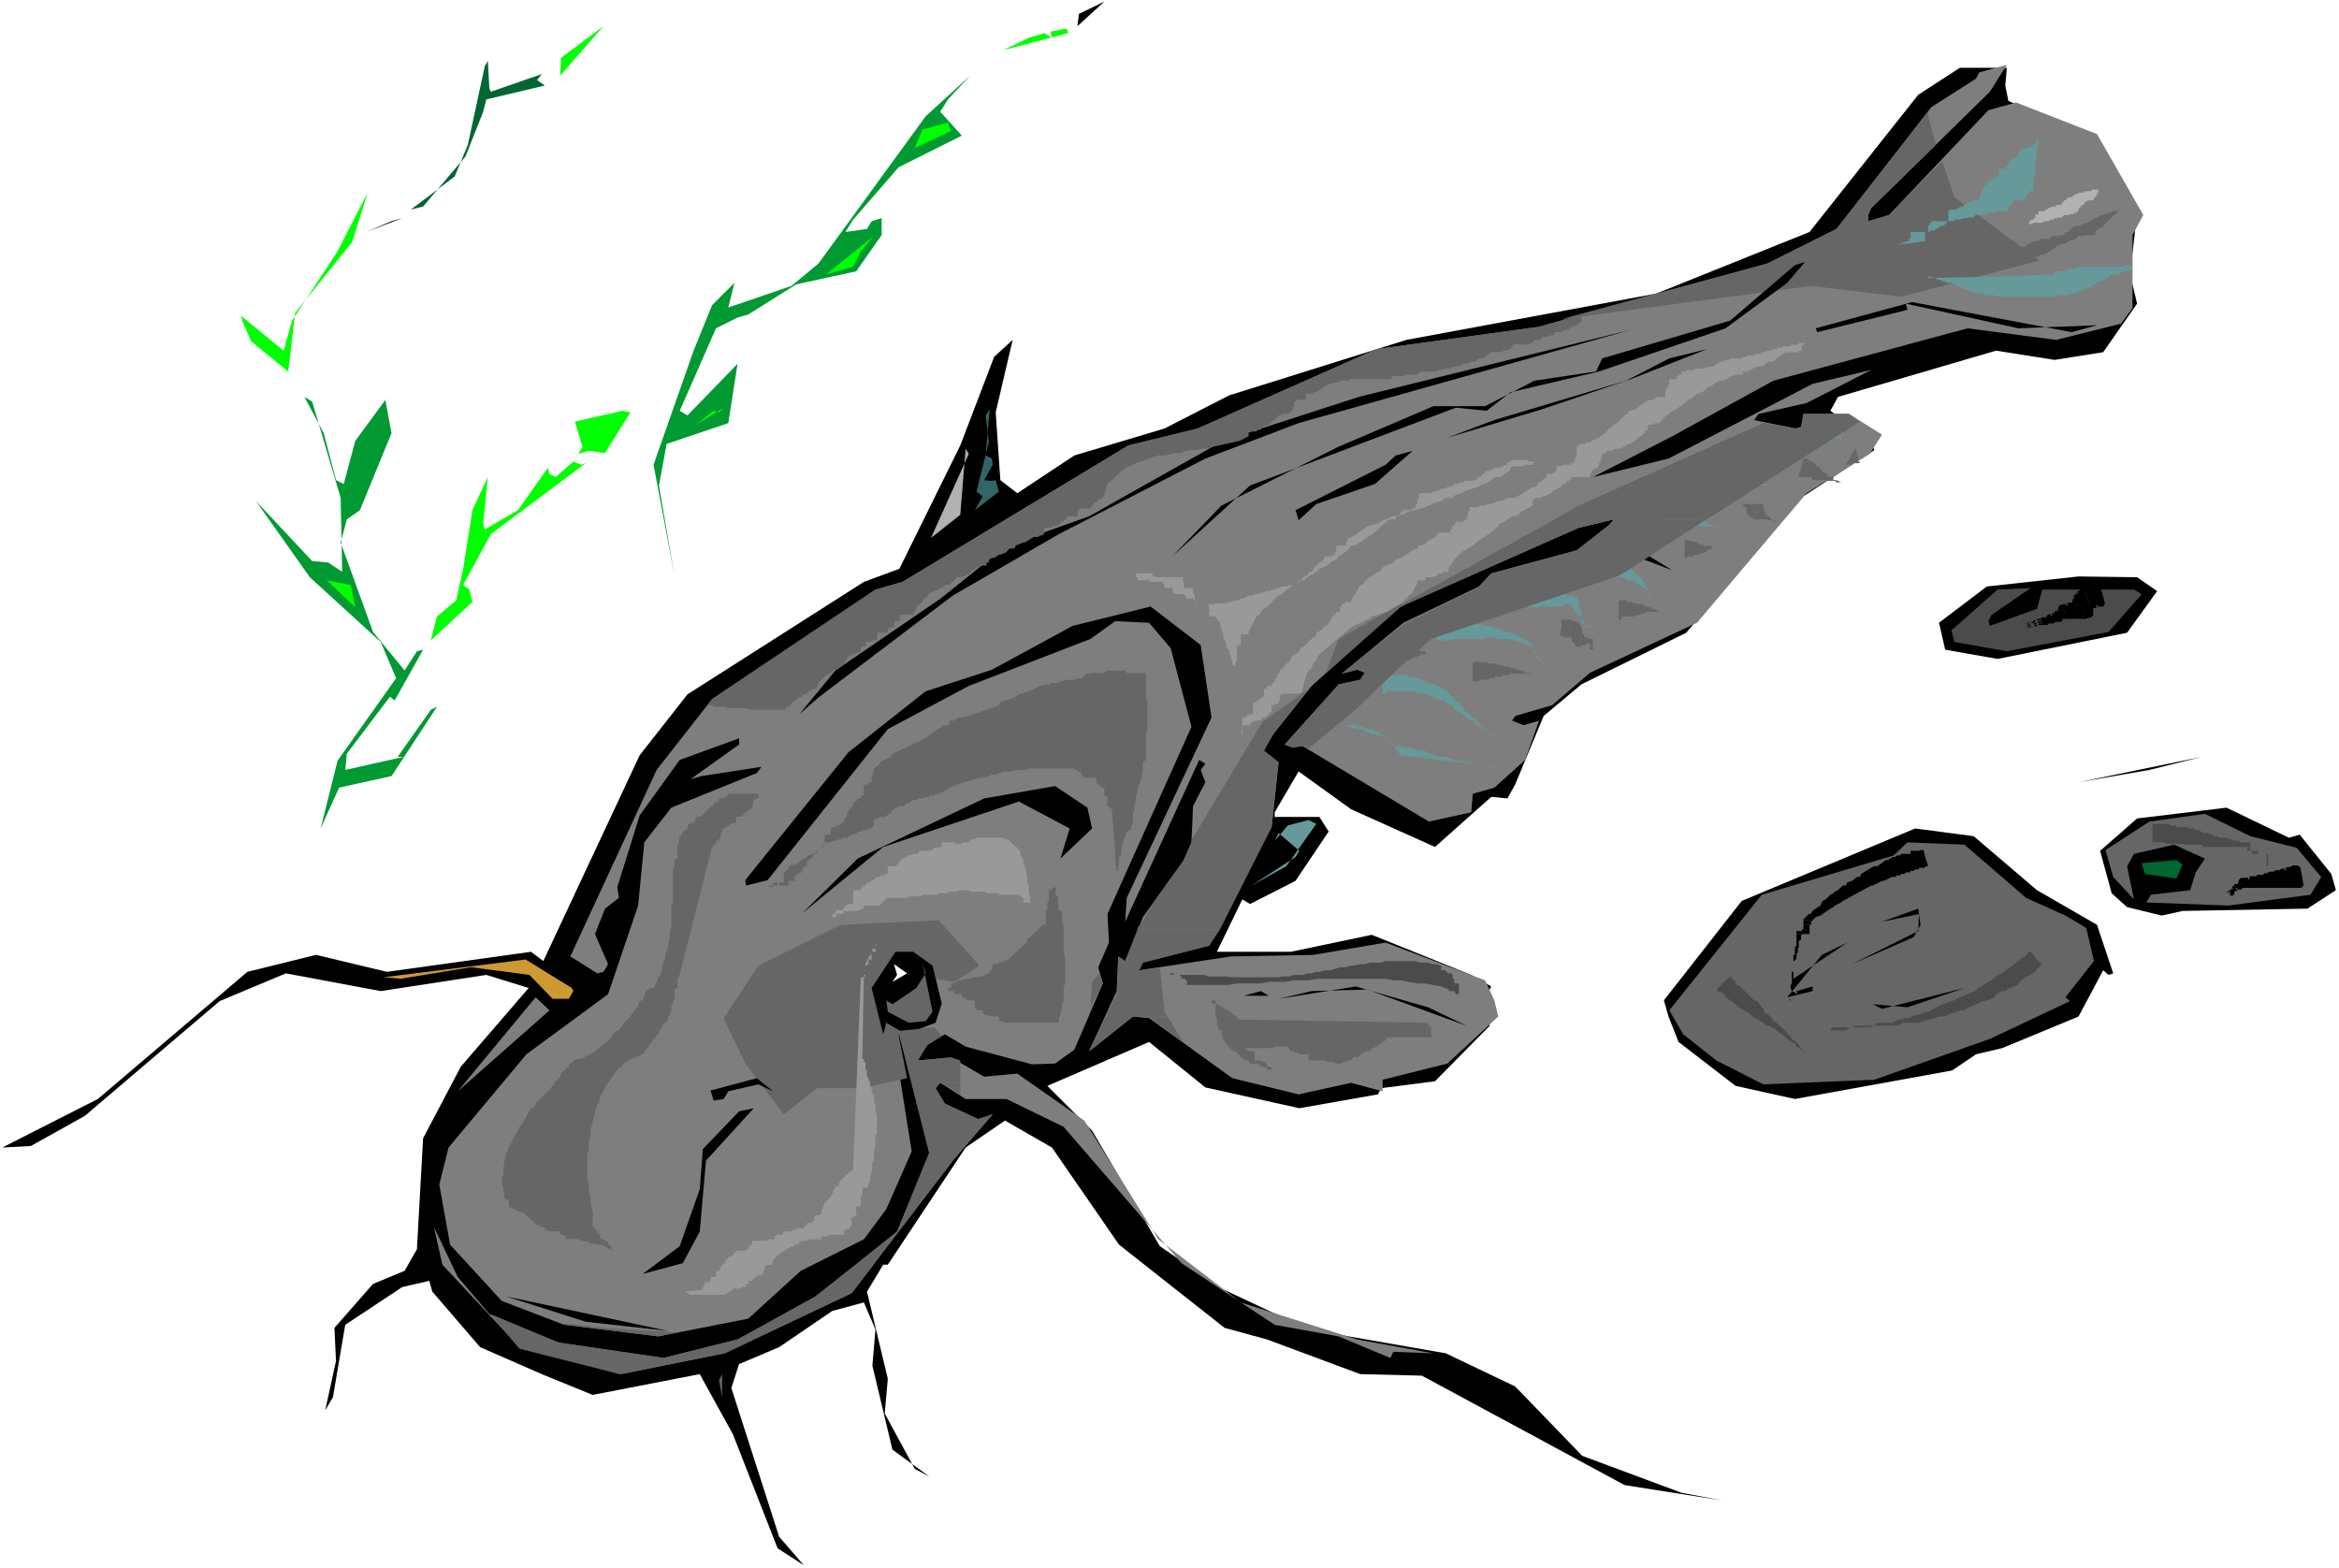 <?xml version="1.0" encoding="UTF-8" standalone="no"?>
<svg
   version="1.0"
   width="129.766mm"
   height="87.014mm"
   id="svg178"
   sodipodi:docname="Catfish 5.wmf"
   xmlns:inkscape="http://www.inkscape.org/namespaces/inkscape"
   xmlns:sodipodi="http://sodipodi.sourceforge.net/DTD/sodipodi-0.dtd"
   xmlns="http://www.w3.org/2000/svg"
   xmlns:svg="http://www.w3.org/2000/svg">
  <rect width="100%" height="100%" fill="#333333" stroke="none"/>
  <sodipodi:namedview
     id="namedview178"
     pagecolor="#ffffff"
     bordercolor="#000000"
     borderopacity="0.25"
     inkscape:showpageshadow="2"
     inkscape:pageopacity="0.0"
     inkscape:pagecheckerboard="0"
     inkscape:deskcolor="#d1d1d1"
     inkscape:document-units="mm" />
  <defs
     id="defs1">
    <pattern
       id="WMFhbasepattern"
       patternUnits="userSpaceOnUse"
       width="6"
       height="6"
       x="0"
       y="0" />
  </defs>
  <path
     style="fill:#ffffff;fill-opacity:1;fill-rule:evenodd;stroke:none"
     d="M 0,328.871 H 490.455 V 0 H 0 Z"
     id="path1" />
  <path
     style="fill:#000000;fill-opacity:1;fill-rule:evenodd;stroke:none"
     d="m 51.874,203.787 14.382,-3.555 14.867,3.555 30.219,-4.202 2.586,1.939 20.2,-43.149 10.019,-12.767 37.006,-23.595 7.434,-2.747 12.766,-25.857 7.11,-18.585 3.878,-3.555 -3.555,15.191 0.97,14.221 3.555,2.747 11.958,-7.919 18.907,-5.656 13.574,-6.949 37.168,-11.636 52.358,-9.696 32.158,-12.929 22.786,-28.766 8.726,-5.656 h 9.858 l -0.323,3.717 0.646,3.232 15.998,6.949 10.989,16.484 -1.454,12.929 1.454,6.141 -7.11,10.181 -10.181,1.616 -12.282,-1.939 -33.128,9.696 -1.616,2.909 8.565,6.303 0.646,1.939 -15.352,10.02 -24.078,28.281 -21.978,10.828 -7.918,6.626 -5.979,14.383 -1.616,2.909 -3.394,-0.323 -11.797,10.504 -17.614,-7.919 -10.989,-7.919 -5.01,8.565 v 0.97 h 9.373 l 1.939,3.071 -6.949,10.343 -9.534,4.848 -1.616,-0.97 -5.333,10.989 h 15.514 l 16.968,-3.555 20.846,8.404 4.202,2.424 -1.616,2.909 1.293,5.333 -11.474,11.636 -11.312,1.454 -0.646,1.293 -16.483,2.909 -19.715,-4.363 -11.797,-9.535 -21.331,9.212 9.373,9.373 14.221,24.241 12.928,8.888 18.261,8.565 28.765,5.01 14.544,6.949 14.059,14.545 20.846,7.757 8.565,1.616 -20.523,-3.232 -17.938,-9.696 -24.563,-13.252 -12.928,-0.323 -19.554,-7.272 -8.888,-2.424 -22.139,-17.454 -14.059,-20.363 -9.858,-5.656 -8.242,5.656 -16.322,24.564 h -0.97 l -3.394,5.656 4.363,18.262 -0.646,7.272 6.302,11.636 3.07,1.616 -7.757,-5.656 -4.202,-17.615 0.646,-7.596 -2.424,-5.656 -6.626,1.778 -11.15,7.596 -8.403,3.555 -1.616,5.01 10.019,31.19 5.171,5.979 -5.494,-3.555 -9.373,-23.918 -6.949,-12.605 -22.462,4.363 -10.666,-4.363 -12.928,-5.656 -10.019,-11.636 -0.646,-2.263 -5.656,1.293 -11.958,7.919 -2.586,15.191 -1.616,2.747 2.262,-10.343 -0.323,-6.949 8.08,-9.212 6.626,-2.747 2.586,-4.525 1.293,-23.271 7.918,-15.03 14.221,-16.484 -8.888,-2.747 -22.139,3.394 -19.877,-3.717 -13.898,5.818 -28.28,24.08 -11.312,6.303 -5.979,0.323 20.038,-10.181 z"
     id="path2" />
  <path
     style="fill:#ffffff;fill-opacity:1;fill-rule:evenodd;stroke:none"
     d="m 81.123,270.854 5.979,-5.01 z"
     id="path3" />
  <path
     style="fill:#7e7e7e;fill-opacity:1;fill-rule:evenodd;stroke:none"
     d="m 95.99,267.784 6.626,7.757 14.544,5.979 21.978,3.232 15.514,-3.879 16.645,-9.05 16.806,-13.575 6.787,-16.322 -6.302,-25.049 -1.454,-0.808 4.04,25.372 -5.333,12.121 -4.686,6.303 -13.251,6.626 -10.989,10.02 -18.907,3.717 -19.715,-2.424 -13.09,-5.01 -10.827,-11.797 -2.262,-12.605 1.939,-7.757 16.322,-19.555 17.13,-12.605 6.302,-18.585 1.293,-13.252 5.656,-7.272 17.938,-7.272 0.97,-1.293 -12.605,1.939 -2.262,0.646 10.181,-7.272 V 154.82 l -12.443,4.525 -8.403,11.636 -4.686,15.03 0.323,2.263 -2.909,2.263 -2.101,5.333 2.747,6.303 -0.97,1.616 -1.293,0.323 -5.656,-3.555 18.099,-39.109 11.635,-14.868 34.259,-22.948 5.656,-1.616 47.349,-28.605 14.544,-3.555 37.491,-16.646 34.098,-4.687 47.834,-13.252 14.544,-7.272 19.877,-25.534 9.373,-5.979 0.646,-1.293 5.818,-1.616 -3.555,5.656 -24.886,24.403 -0.646,1.454 v 1.293 l 4.363,-1.293 20.846,-21.979 5.818,-1.616 16.968,6.626 9.696,16.969 -2.262,4.202 v 15.353 l -2.424,3.232 -13.574,3.394 -18.584,-2.424 -40.723,10.989 -21.17,11.636 -16.645,8.565 15.837,-3.879 30.219,-15.676 12.282,-2.909 -13.574,6.949 -10.019,2.263 -0.97,1.293 8.565,1.778 1.293,-0.323 0.485,-2.747 h 9.534 l 6.949,4.363 -2.586,4.04 -13.251,8.242 -22.947,27.15 -22.462,10.504 -7.918,6.788 -7.757,2.263 -0.646,0.97 2.424,0.97 3.232,-0.97 -2.909,8.242 -6.464,5.818 -4.525,1.293 -0.323,3.879 -8.888,1.939 -26.502,-15.838 -2.101,0.323 -1.616,-0.646 11.312,-12.605 4.525,-0.97 0.97,-1.454 -1.616,-0.646 -3.232,0.808 12.928,-10.666 15.837,-7.596 2.586,-2.747 17.938,-4.848 6.787,-5.333 0.97,-1.131 -7.434,1.778 -37.653,16.646 -18.261,16.484 -8.242,10.343 -1.778,3.232 3.07,2.424 -1.454,13.575 -10.504,20.524 -2.586,4.363 -13.898,3.555 -0.808,1.616 19.23,-2.909 17.291,-0.323 15.19,-2.586 20.846,7.919 1.939,4.202 0.808,3.394 -10.666,9.858 -13.574,3.394 v 2.424 l -6.626,-1.778 -10.989,2.424 -13.898,-3.394 -17.453,-12.605 -3.394,-0.323 -9.211,7.272 5.818,-12.605 0.323,-7.272 1.454,0.97 3.717,-9.212 8.565,-11.959 1.616,-3.717 0.323,-7.596 2.586,-5.01 -0.97,-2.586 0.97,-1.293 -1.293,-0.808 -15.514,33.938 0.323,-5.01 17.776,-37.816 -2.262,-15.191 -10.504,-8.08 -16.322,4.04 -16.968,9.212 -13.898,4.525 -16.16,12.767 -21.654,26.827 0.162,1.131 4.525,-1.131 25.21,-31.675 16.968,-9.05 25.533,-9.858 5.171,-3.717 7.11,0.323 4.525,5.333 4.363,16.484 -17.614,39.271 0.323,5.979 -2.262,5.171 0.97,3.394 -5.979,13.898 -4.04,2.909 -4.848,0.162 -13.898,-3.717 -4.363,-2.586 -3.717,2.263 -1.939,3.232 6.949,-0.646 6.949,4.04 6.949,-0.646 14.059,9.858 15.514,24.888 17.291,13.252 24.402,7.757 15.998,2.909 -8.403,-0.323 -0.646,1.293 -10.827,-4.525 -13.413,-2.424 -19.554,-12.929 -24.725,-28.605 -11.958,-5.818 h -8.565 l -5.333,-3.394 -0.97,1.131 1.939,3.232 6.949,3.232 3.07,-0.97 -8.08,9.373 -21.493,28.12 -26.826,12.605 -21.493,4.363 -21.331,-5.656 -16.16,-17.292 -1.778,-7.919 z"
     id="path4" />
  <path
     style="fill:#666666;fill-opacity:1;fill-rule:evenodd;stroke:none"
     d="m 404.323,23.433 v 0.97 l 1.616,5.979 -13.574,13.252 -0.646,1.454 v 1.293 l 4.363,-1.293 11.15,-11.313 2.586,7.596 17.776,13.252 -28.926,7.596 -18.907,-2.263 -52.358,6.949 43.147,-11.636 14.544,-7.272 z"
     id="path5" />
  <path
     style="fill:#666666;fill-opacity:1;fill-rule:evenodd;stroke:none"
     d="m 196.829,192.959 -20.523,0.97 -17.291,8.565 -7.272,10.989 4.525,9.535 8.08,10.666 6.949,-5.495 h 9.534 l 9.373,-2.101 -2.101,-10.666 -1.939,-6.626 6.626,-4.04 7.272,1.131 5.333,-3.394 z"
     id="path6" />
  <path
     style="fill:#009932;fill-opacity:1;fill-rule:evenodd;stroke:none"
     d="m 83.062,142.215 -3.232,-7.596 -14.867,-13.575 -11.312,-15.999 11.797,12.605 3.394,0.323 2.909,1.939 -0.323,-15.514 -5.979,-20.201 -1.616,-0.97 4.04,7.596 2.586,9.858 1.616,0.808 2.424,-9.05 6.302,-8.565 1.293,6.949 -6.626,16.161 -2.747,1.939 -1.293,4.848 6.787,18.746 6.626,8.08 2.586,-4.04 1.293,-0.323 -5.979,10.666 -0.97,-0.808 -9.05,11.959 -0.323,3.394 12.282,-2.747 h -1.293 l 6.949,-9.858 1.293,-0.646 -9.534,14.545 -10.989,2.424 -3.878,8.565 3.555,-14.221 z"
     id="path7" />
  <path
     style="fill:#cc9932;fill-opacity:1;fill-rule:evenodd;stroke:none"
     d="m 119.907,207.181 0.323,0.646 -0.97,1.616 h -3.394 l -4.848,-5.01 -12.282,-1.616 -14.706,2.424 -3.555,-0.323 29.734,-3.717 z"
     id="path8" />
  <path
     style="fill:#00ff00;fill-opacity:1;fill-rule:evenodd;stroke:none"
     d="M 59.469,73.531 61.246,67.229 70.781,52.684 77.083,40.402 73.851,50.745 61.893,65.613 60.438,77.895 61.57,78.864 52.682,71.592 50.904,67.552 50.581,66.259 Z"
     id="path9" />
  <path
     style="fill:#ffffff;fill-opacity:1;fill-rule:evenodd;stroke:none"
     d="m 78.214,162.416 3.555,-1.939 z"
     id="path10" />
  <path
     style="fill:#00ff00;fill-opacity:1;fill-rule:evenodd;stroke:none"
     d="m 74.498,127.347 -5.979,-5.656 5.01,0.97 z"
     id="path11" />
  <path
     style="fill:#000000;fill-opacity:1;fill-rule:evenodd;stroke:none"
     d="m 122.816,277.157 -16.806,-5.333 34.098,7.272 z"
     id="path12" />
  <path
     style="fill:#7e7e7e;fill-opacity:1;fill-rule:evenodd;stroke:none"
     d="M 115.221,211.867 95.99,228.836 112.312,209.12 Z"
     id="path13" />
  <path
     style="fill:#009932;fill-opacity:1;fill-rule:evenodd;stroke:none"
     d="M 78.699,90.177 73.851,103.752 77.083,93.086 Z"
     id="path14" />
  <path
     style="fill:#00ff00;fill-opacity:1;fill-rule:evenodd;stroke:none"
     d="m 95.667,125.892 1.454,-6.626 1.939,-12.282 3.232,-6.949 -0.97,9.696 0.323,1.293 6.949,-4.04 6.302,-8.888 0.323,1.293 1.293,0.646 3.717,-3.232 1.939,-3.071 -1.616,-5.333 10.019,-2.263 1.616,0.323 -5.333,8.565 -3.394,-0.485 -2.262,0.646 -0.97,1.616 1.616,0.646 0.97,-0.323 -19.877,14.868 -5.818,10.666 1.293,0.97 0.646,2.586 -8.726,8.08 1.293,-5.01 z"
     id="path15" />
  <path
     style="fill:#000000;fill-opacity:1;fill-rule:evenodd;stroke:none"
     d="m 84.355,45.735 -7.595,2.909 5.333,-2.263 z"
     id="path16" />
  <path
     style="fill:#000000;fill-opacity:1;fill-rule:evenodd;stroke:none"
     d="m 146.733,249.36 0.646,-8.404 7.595,-7.919 3.07,-0.646 -10.019,10.989 -1.293,14.868 -3.555,6.626 -8.403,2.263 7.757,-5.818 z"
     id="path17" />
  <path
     style="fill:#006632;fill-opacity:1;fill-rule:evenodd;stroke:none"
     d="m 98.091,30.382 3.555,-16.484 0.646,-1.131 0.323,5.818 0.323,0.646 11.635,-4.04 -0.97,0.323 -0.97,1.293 1.616,1.131 -12.282,2.909 -0.646,2.586 -3.717,9.373 -8.888,10.504 -2.586,0.646 9.211,-6.949 z"
     id="path18" />
  <path
     style="fill:#666666;fill-opacity:1;fill-rule:evenodd;stroke:none"
     d="m 151.419,288.146 v 4.848 l -0.646,-3.555 z"
     id="path19" />
  <path
     style="fill:#000000;fill-opacity:1;fill-rule:evenodd;stroke:none"
     d="m 158.691,226.089 3.394,2.747 -3.07,-1.454 -6.302,1.454 -0.97,1.616 -2.101,0.323 -0.646,-2.101 z"
     id="path20" />
  <path
     style="fill:#009932;fill-opacity:1;fill-rule:evenodd;stroke:none"
     d="m 145.44,73.531 3.878,-9.535 4.686,-4.687 -1.293,5.171 13.251,-4.525 5.656,-4.687 22.462,-30.867 9.373,-8.565 -4.686,5.01 -1.616,2.586 4.525,5.01 -13.251,6.626 -9.534,10.989 -1.616,2.586 4.525,-0.646 0.97,-1.616 2.101,-0.646 v 3.555 l -5.333,7.596 -12.605,2.747 -10.019,6.303 -2.262,0.646 -4.525,2.263 -7.595,17.292 1.616,0.97 10.504,-10.828 -1.939,12.444 -12.928,4.363 -1.616,8.727 3.232,18.746 -4.363,-23.11 z"
     id="path21" />
  <path
     style="fill:#00ff00;fill-opacity:1;fill-rule:evenodd;stroke:none"
     d="m 126.533,5.495 -9.05,10.343 0.162,-3.717 z"
     id="path22" />
  <path
     style="fill:#000000;fill-opacity:1;fill-rule:evenodd;stroke:none"
     d="m 206.363,167.425 14.867,-2.586 6.787,4.525 0.97,4.363 -6.626,6.303 1.939,-6.303 -10.666,-5.656 -28.442,9.535 -16.968,13.898 11.635,-11.474 z"
     id="path23" />
  <path
     style="fill:#00ff00;fill-opacity:1;fill-rule:evenodd;stroke:none"
     d="m 150.773,86.46 0.97,-0.97 -5.979,3.717 3.878,-3.071 z"
     id="path24" />
  <path
     style="fill:#000000;fill-opacity:1;fill-rule:evenodd;stroke:none"
     d="m 197.152,125.569 13.898,-11.151 17.291,-6.141 28.118,-15.838 28.442,-9.212 57.045,-14.06 -69.65,19.555 -19.554,7.434 -30.704,15.838 -22.301,12.929 -28.118,21.332 -4.04,3.555 7.595,-9.212 z"
     id="path25" />
  <path
     style="fill:#ffffff;fill-opacity:1;fill-rule:evenodd;stroke:none"
     d="m 148.349,69.33 2.747,-5.979 z"
     id="path26" />
  <path
     style="fill:#000000;fill-opacity:1;fill-rule:evenodd;stroke:none"
     d="m 187.779,199.585 h 3.717 l 4.04,2.909 1.939,7.919 -1.293,4.04 -6.302,2.424 -4.04,-2.424 -0.646,2.424 -2.424,-9.696 z"
     id="path27" />
  <path
     style="fill:#666666;fill-opacity:1;fill-rule:evenodd;stroke:none"
     d="m 187.133,210.575 5.01,-3.394 1.939,-3.071 -0.646,-2.263 2.101,10.343 -1.454,1.939 -3.555,0.323 -4.363,-2.263 -0.323,-2.424 z"
     id="path28" />
  <path
     style="fill:#ffffff;fill-opacity:1;fill-rule:evenodd;stroke:none"
     d="m 187.456,202.171 2.747,1.939 -3.07,1.778 0.97,-1.454 z"
     id="path29" />
  <path
     style="fill:#00ff00;fill-opacity:1;fill-rule:evenodd;stroke:none"
     d="m 180.507,52.684 -1.616,3.232 -5.656,1.616 10.019,-8.08 z"
     id="path30" />
  <path
     style="fill:#b1b1b1;fill-opacity:1;fill-rule:evenodd;stroke:none"
     d="m 202.485,94.056 -1.131,13.898 -6.141,4.848 7.918,-17.615 z"
     id="path31" />
  <path
     style="fill:#326666;fill-opacity:1;fill-rule:evenodd;stroke:none"
     d="m 204.747,103.106 2.586,-10.343 -0.646,-5.656 0.808,-1.293 -0.808,9.696 1.293,0.646 0.162,1.293 -1.778,3.232 1.616,0.162 0.808,-0.162 0.646,2.424 -5.01,3.879 1.616,-2.909 z"
     id="path32" />
  <path
     style="fill:#00ff00;fill-opacity:1;fill-rule:evenodd;stroke:none"
     d="m 198.768,25.696 0.646,1.778 -7.595,3.555 1.616,-3.879 z"
     id="path33" />
  <path
     style="fill:#000000;fill-opacity:1;fill-rule:evenodd;stroke:none"
     d="m 238.198,210.898 20.523,-2.424 z"
     id="path34" />
  <path
     style="fill:#00ff00;fill-opacity:1;fill-rule:evenodd;stroke:none"
     d="m 218.968,6.949 1.616,0.97 -0.323,-1.293 3.394,-0.646 0.323,0.97 -13.574,3.555 5.333,-2.586 z"
     id="path35" />
  <path
     style="fill:#000000;fill-opacity:1;fill-rule:evenodd;stroke:none"
     d="m 265.993,208.797 h -5.171 l 3.555,-0.97 z"
     id="path36" />
  <path
     style="fill:#000000;fill-opacity:1;fill-rule:evenodd;stroke:none"
     d="m 267.771,226.412 6.626,3.071 z"
     id="path37" />
  <path
     style="fill:#000000;fill-opacity:1;fill-rule:evenodd;stroke:none"
     d="m 299.444,211.221 8.08,3.879 -20.846,-7.596 -11.635,0.323 -6.949,1.616 16.16,-2.586 z"
     id="path38" />
  <path
     style="fill:#669999;fill-opacity:1;fill-rule:evenodd;stroke:none"
     d="m 272.457,178.415 -4.363,-3.717 -0.808,1.616 2.747,-3.232 4.363,-1.131 1.616,0.808 -6.302,8.888 -7.272,4.04 9.211,-5.979 z"
     id="path39" />
  <path
     style="fill:#000000;fill-opacity:1;fill-rule:evenodd;stroke:none"
     d="m 280.537,93.732 20.038,-8.565 h 10.827 l 10.342,-5.333 12.928,-1.939 1.293,-2.747 26.826,-7.919 13.574,-11.636 2.101,-0.646 -3.717,4.363 -12.928,9.535 -26.502,9.05 -18.584,4.363 -5.01,3.879 -6.464,-0.646 -43.147,16.322 -16.322,14.868 10.342,-10.666 z"
     id="path40" />
  <path
     style="fill:#000000;fill-opacity:1;fill-rule:evenodd;stroke:none"
     d="m 231.573,0.323 -5.656,5.171 0.323,-2.586 z"
     id="path41" />
  <path
     style="fill:#000000;fill-opacity:1;fill-rule:evenodd;stroke:none"
     d="m 282.315,219.14 4.04,1.616 z"
     id="path42" />
  <path
     style="fill:#000000;fill-opacity:1;fill-rule:evenodd;stroke:none"
     d="m 285.547,216.877 7.757,3.232 z"
     id="path43" />
  <path
     style="fill:#ffffff;fill-opacity:1;fill-rule:evenodd;stroke:none"
     d="m 309.14,289.439 12.605,8.565 z"
     id="path44" />
  <path
     style="fill:#000000;fill-opacity:1;fill-rule:evenodd;stroke:none"
     d="m 290.556,97.449 2.101,-1.939 3.555,-0.97 -7.918,6.949 -12.282,4.202 -3.717,3.394 -0.646,-2.101 z"
     id="path45" />
  <path
     style="fill:#000000;fill-opacity:1;fill-rule:evenodd;stroke:none"
     d="m 287.971,163.708 15.19,4.687 z"
     id="path46" />
  <path
     style="fill:#000000;fill-opacity:1;fill-rule:evenodd;stroke:none"
     d="m 286.355,142.861 6.141,0.646 z"
     id="path47" />
  <path
     style="fill:#000000;fill-opacity:1;fill-rule:evenodd;stroke:none"
     d="m 340.976,79.834 9.05,-4.687 7.918,-1.939 -15.998,6.303 -18.584,6.303 -19.877,5.979 9.858,-3.717 z"
     id="path48" />
  <path
     style="fill:#000000;fill-opacity:1;fill-rule:evenodd;stroke:none"
     d="m 324.008,122.66 7.757,2.909 z"
     id="path49" />
  <path
     style="fill:#000000;fill-opacity:1;fill-rule:evenodd;stroke:none"
     d="m 365.216,188.919 36.36,-15.191 12.282,1.616 13.251,11.313 12.605,7.272 3.394,10.181 -0.97,0.323 -1.131,-0.97 -5.171,9.696 -15.998,6.626 -5.494,1.293 -5.01,3.394 -32.966,5.979 -12.443,-2.747 -11.958,-9.212 -2.101,-5.333 -0.97,-3.394 z"
     id="path50" />
  <path
     style="fill:#666666;fill-opacity:1;fill-rule:evenodd;stroke:none"
     d="m 397.051,179.384 2.909,-2.747 11.958,0.485 12.928,11.151 8.242,3.717 4.363,2.586 1.616,6.949 -5.979,7.596 0.97,0.808 -16.806,7.919 -24.24,8.565 -23.27,0.97 -9.858,-5.01 -6.949,-5.495 -2.909,-5.01 19.392,-24.241 z"
     id="path51" />
  <path
     style="fill:#000000;fill-opacity:1;fill-rule:evenodd;stroke:none"
     d="m 350.672,119.59 -11.958,-4.525 6.141,0.97 z"
     id="path52" />
  <path
     style="fill:#000000;fill-opacity:1;fill-rule:evenodd;stroke:none"
     d="m 341.299,105.045 4.686,-3.879 z"
     id="path53" />
  <path
     style="fill:#000000;fill-opacity:1;fill-rule:evenodd;stroke:none"
     d="m 387.355,197.646 -11.312,7.596 -0.646,1.616 0.323,0.97 1.293,0.646 -0.323,-0.646 3.394,-0.97 v 0.97 l -5.333,1.293 7.272,-8.888 z"
     id="path54" />
  <path
     style="fill:#000000;fill-opacity:1;fill-rule:evenodd;stroke:none"
     d="m 382.184,206.211 3.232,-2.101 z"
     id="path55" />
  <path
     style="fill:#000000;fill-opacity:1;fill-rule:evenodd;stroke:none"
     d="m 402.384,191.667 -7.757,1.616 7.595,-2.747 0.485,3.394 -1.454,2.586 -12.928,5.656 13.898,-6.949 z"
     id="path56" />
  <path
     style="fill:#000000;fill-opacity:1;fill-rule:evenodd;stroke:none"
     d="m 411.918,207.181 -17.291,4.363 -1.939,-0.97 7.272,0.646 z"
     id="path57" />
  <path
     style="fill:#000000;fill-opacity:1;fill-rule:evenodd;stroke:none"
     d="m 403.676,201.848 7.272,0.646 z"
     id="path58" />
  <path
     style="fill:#000000;fill-opacity:1;fill-rule:evenodd;stroke:none"
     d="m 376.366,90.177 3.717,0.323 z"
     id="path59" />
  <path
     style="fill:#000000;fill-opacity:1;fill-rule:evenodd;stroke:none"
     d="m 434.38,69.653 5.333,-1.454 -16.483,0.646 -23.594,-5.171 0.323,1.293 -18.907,4.687 -0.323,-0.808 20.2,-5.495 z"
     id="path60" />
  <path
     style="fill:#000000;fill-opacity:1;fill-rule:evenodd;stroke:none"
     d="m 416.604,122.983 19.23,-2.101 12.282,0.162 4.202,2.909 -6.302,8.727 -27.149,5.495 -10.989,-1.939 -1.293,-5.656 z"
     id="path61" />
  <path
     style="fill:#4b4b4b;fill-opacity:1;fill-rule:evenodd;stroke:none"
     d="m 418.867,123.63 6.949,-0.323 -8.242,5.656 -0.646,1.293 0.323,0.97 9.858,-3.555 1.131,-4.04 h 19.23 l 1.616,0.97 -6.949,7.919 -21.331,4.04 -10.989,-1.939 -0.646,-2.424 z"
     id="path62" />
  <path
     style="fill:#000000;fill-opacity:1;fill-rule:evenodd;stroke:none"
     d="m 450.702,161.446 -14.867,2.586 25.856,-5.333 z"
     id="path63" />
  <path
     style="fill:#000000;fill-opacity:1;fill-rule:evenodd;stroke:none"
     d="m 448.116,171.627 18.746,-2.263 13.09,6.303 2.262,-0.646 6.626,8.242 0.97,3.394 -5.979,3.879 -26.179,0.485 -4.363,0.97 -7.272,-1.778 -3.232,-2.909 -2.424,-8.888 z"
     id="path64" />
  <path
     style="fill:#666666;fill-opacity:1;fill-rule:evenodd;stroke:none"
     d="m 450.702,172.274 11.635,-1.616 9.534,4.687 9.696,2.424 5.171,6.141 -2.262,3.717 -17.291,2.263 -17.13,-0.646 0.97,-1.616 8.242,-0.97 1.131,-3.717 1.939,-2.909 -6.464,-2.909 -8.403,1.939 -1.454,2.586 1.454,6.949 -4.363,-4.687 -1.616,-5.656 z"
     id="path65" />
  <path
     style="fill:#006632;fill-opacity:1;fill-rule:evenodd;stroke:none"
     d="m 456.358,180.354 1.293,0.97 -1.293,2.909 -6.626,-0.97 -0.646,-2.263 z"
     id="path66" />
  <path
     style="fill:#666666;fill-opacity:1;fill-rule:evenodd;stroke:none"
     d="m 148.349,147.871 0.97,-1.293 34.259,-22.948 5.656,-1.616 47.349,-28.605 14.544,-3.555 37.491,-16.646 34.098,-4.687 8.888,-2.586 v 1.616 h -0.485 l -0.485,0.646 h -0.323 l -0.323,0.323 h -0.323 l -0.97,0.646 h -0.323 l -0.323,0.162 h -0.646 v 0.323 h -0.323 -0.323 -0.646 l -0.323,0.646 h -0.485 l -0.97,0.323 h -0.323 -0.646 l -0.323,0.646 h -0.97 -0.323 v 0.323 h -0.323 v 0.323 h -0.646 v 0.323 h -3.555 v 0.323 l -0.485,0.646 h -0.323 l -0.323,0.323 h -0.97 v 0.323 h -2.424 l -0.323,0.323 -0.646,0.323 -0.646,0.646 h -0.646 l -0.646,0.323 -0.323,0.323 h -0.646 l -1.293,0.485 h -0.646 l -0.646,0.485 h -0.323 l -0.97,0.162 h -0.323 l -0.485,0.323 h -0.97 l -0.646,0.323 h -0.646 l -0.646,0.323 h -2.262 -0.162 -0.97 l -0.646,0.646 h -1.293 -0.323 -0.97 l -0.323,0.323 h -2.101 l -0.646,0.646 h -4.525 -0.646 -3.07 l -0.646,0.323 h -1.616 l -0.323,0.323 h -0.485 l -1.616,0.485 h -0.323 l -0.323,0.485 -0.646,0.162 v 0.323 h -0.646 v 0.323 h -0.646 v 0.323 h -0.646 v 0.323 h -1.616 v 1.293 h -1.939 l -0.162,0.323 h -0.323 v 0.97 l -0.323,0.323 v 0.646 l -0.323,0.323 h -0.323 v 0.323 h -1.616 l -0.323,0.323 h -0.323 l -0.808,0.97 -0.485,0.323 h -0.162 v 0.323 h -0.323 v 0.323 h -0.323 l -0.323,0.162 h -0.323 l -0.323,0.323 h -0.323 v 0.323 h -0.323 v 0.323 h -0.646 l -0.323,0.323 h -1.616 v 0.97 l -1.778,0.97 -5.818,1.293 -0.808,0.323 h -0.97 l -1.293,0.323 h -1.293 l -1.293,0.162 -0.808,0.485 h -1.616 l -1.939,0.485 h -1.293 l -4.686,1.616 -1.293,0.646 -0.97,0.323 -0.646,0.646 -0.808,0.646 -1.293,1.293 -0.97,0.808 -0.646,1.939 -0.323,0.97 h -0.323 v 0.323 h -0.646 v 0.323 h -0.323 v 0.323 h -0.323 l -0.646,0.646 v 0.323 h -0.323 v 0.323 h -2.424 v 0.323 h -0.323 v 1.293 h -2.262 v 0.646 h -0.323 v 0.162 h -0.323 v 0.323 h -0.323 l -0.646,0.646 h -0.162 l -0.485,0.323 h -0.808 v 0.323 h -1.616 v 1.293 h -0.323 v 0.323 h -0.646 l -0.323,0.323 h -0.97 l -1.778,1.131 h -0.323 l -1.616,0.646 -0.323,0.646 h -0.646 -0.323 l -0.97,0.97 h -0.323 l -0.646,0.323 h -0.323 l -0.97,0.646 h -1.131 v 0.97 h -0.485 v 0.646 h -1.454 v 0.323 h -0.646 v 0.323 h -0.323 l -0.323,0.323 h -0.323 l -0.646,0.97 h -0.646 v 0.323 h -0.808 v 0.162 h -0.97 l -1.616,1.616 h -0.323 -0.323 -0.323 l -0.646,0.646 h -0.323 l -0.97,0.646 h -0.323 l -0.323,0.323 h -0.323 l -0.808,0.646 v 0.323 h -0.323 l -0.646,0.646 v 0.323 l -1.293,1.131 v 0.323 l -0.646,0.97 v 0.323 h -2.909 v 1.293 h -1.131 v 1.293 h -0.646 l -0.646,0.323 v 0.808 h -2.262 v 1.616 h -0.97 v 0.323 h -1.454 v 0.97 H 180.507 v 0.646 0.323 l -2.909,1.293 v 0.646 h -0.323 v 0.323 l -0.323,0.323 v 0.323 h -0.323 l -0.646,0.646 h -0.162 l -0.646,0.485 h -0.485 l -0.162,0.485 h -0.323 l -0.646,0.485 h -0.323 l -1.616,1.616 v 0.323 l -0.323,0.323 v 0.646 h -0.97 l -0.162,0.323 h -0.323 v 0.162 h -0.323 l -0.323,0.485 h -0.323 v 0.162 h -0.646 v 0.485 h -0.323 v 0.162 h -0.646 v 0.323 h -0.323 v 0.323 h -0.323 l -0.323,0.323 h -0.323 v 0.323 l -0.323,0.323 v 0.323 h -0.646 v 0.323 h -0.323 v 0.323 h -7.757 l -0.485,-0.323 h -3.717 l -0.646,-0.323 h -2.424 l -0.323,-0.323 z"
     id="path67" />
  <path
     style="fill:#666666;fill-opacity:1;fill-rule:evenodd;stroke:none"
     d="m 160.953,186.01 h 1.131 v -0.323 h 2.262 0.97 v -0.97 h 1.293 v -1.131 h 0.323 l 0.323,-0.323 h 0.323 v -0.323 h 0.646 v -0.97 h 0.323 v -0.323 h 0.646 v -0.97 h 0.323 v -0.323 l 0.323,-0.323 h 0.323 v -0.323 h 0.162 l 0.485,-0.646 h 0.485 v -0.646 h 0.323 v -0.162 -0.485 h 0.646 v -0.162 h 0.323 l 0.323,-0.485 v -2.101 h 1.293 v -1.293 h 0.323 v -0.323 h 0.808 v -0.323 h 0.646 v -0.323 h 0.646 v -0.162 l 0.323,-0.323 v -0.323 l 0.323,-0.323 v -0.323 h 0.323 v -0.646 l 0.323,-0.323 v -0.323 l 0.97,-0.97 v -0.323 -0.323 l 0.97,-0.646 v -0.323 h 0.646 v -0.323 -0.323 h 0.646 v -2.263 h 0.323 0.646 v -0.485 h 0.323 0.323 v -0.97 l 0.485,-1.293 v -0.646 l 0.97,-0.646 0.323,-0.646 0.97,-0.485 1.293,-0.646 0.323,-0.646 1.454,-0.646 3.232,-1.616 0.97,-0.323 0.97,-0.646 0.646,-0.323 0.808,-0.646 0.646,-0.323 0.323,-0.323 0.97,-0.485 0.323,-0.323 v -0.323 h 0.97 0.323 l 0.323,-0.646 v -0.323 h 0.97 l 0.97,-0.646 h 0.646 l 1.454,-0.323 0.646,-0.323 1.293,-0.323 4.363,-1.616 0.323,-0.646 2.909,-0.97 0.97,-0.646 3.394,-1.131 0.646,-0.646 2.262,-0.323 0.646,-0.323 h 1.293 l 0.485,-0.323 1.293,-0.323 h 1.616 l 0.646,-0.323 h 1.293 v -0.323 l 0.162,-0.323 h 0.323 v -0.323 h 0.646 l 0.323,-0.162 h 2.909 l 0.646,-0.485 h 3.717 l 0.323,0.485 h 4.04 v 5.171 l 0.323,0.646 v 5.979 l -0.323,0.646 v 3.232 0.646 1.939 l -0.646,0.485 v 0.97 0.323 0.323 l -0.162,0.646 v 0.97 l -0.323,0.323 v 0.646 l -0.323,0.485 v 0.323 l -0.323,0.323 v 0.97 l -0.323,0.646 v 1.293 l -0.323,0.646 v 1.293 l -0.323,0.646 v 1.939 l -0.323,0.485 v 0.646 l -0.323,0.323 h -0.323 l -0.646,0.97 v 0.646 h -0.323 v 0.97 l -0.323,0.323 v 0.808 l -0.162,0.646 v 0.97 l -0.485,0.323 v 1.616 l -0.162,0.323 v 0.646 l -0.323,0.323 v 0.646 l -0.97,-13.252 v -0.323 l -0.97,-0.646 v -0.646 -1.293 l -0.646,-0.323 v -1.293 -0.323 h -0.646 v -0.323 h -0.323 v -0.323 h -0.323 -0.323 v -1.131 l -0.323,-0.323 h -2.424 v -0.323 h -0.323 v -0.646 h -0.323 v -0.323 h -0.646 v -0.323 h -0.646 v -0.323 h -9.534 l -0.808,0.323 h -1.939 l -0.97,0.323 h -1.616 l -1.616,0.646 h -0.808 l -0.646,0.323 -0.97,0.323 h -0.97 l -4.686,1.454 -0.97,0.323 -2.262,1.293 h -0.323 l -0.323,0.323 h -0.646 l -0.323,0.323 h -0.97 v 0.323 h -0.808 l -0.323,0.323 h -1.293 l -0.323,0.323 h -0.646 l -0.323,0.323 h -0.323 v 0.323 h -0.646 l -0.646,0.646 h -1.131 l -0.323,0.323 h -0.323 l -0.97,0.97 v 0.323 h -0.646 v 0.323 h -0.323 v 0.323 h -0.323 -1.293 v 0.323 h -0.646 v 0.323 h -0.323 v 1.131 l -0.323,0.323 v 0.323 h -0.808 l -0.323,0.323 h -0.97 l -0.323,0.323 h -0.646 v 0.323 h -0.323 l -0.646,0.323 h -0.323 l -0.323,0.323 h -0.323 l -0.323,0.323 h -0.97 l -0.323,0.323 h -0.485 l -0.485,0.323 h -0.808 l -0.323,0.323 h -1.293 v 0.485 h -0.323 v 0.646 h -0.97 v 0.485 h -0.323 v 0.162 l -0.485,0.646 h -0.485 l -0.485,0.323 h -0.646 v 0.323 l -0.323,0.323 h -0.323 l -0.97,0.646 -0.97,0.646 h -0.646 l -0.323,0.323 h -0.323 v 0.646 h -0.323 v 0.323 h -0.323 v 0.323 h -0.323 v 2.101 h -0.97 v 0.646 h -0.323 v -0.646 h -0.323 -0.323 -0.323 v 0.646 h -0.485 z"
     id="path68" />
  <path
     style="fill:#999999;fill-opacity:1;fill-rule:evenodd;stroke:none"
     d="m 173.881,191.99 h 0.646 l 0.162,-0.323 h 0.485 v -0.162 l 0.162,-0.485 v -0.162 h 1.293 l 0.323,-0.323 v -0.323 h 0.323 v -0.323 h 0.323 v -0.323 h 1.293 v -2.909 h 0.646 0.97 v -0.646 h 0.323 v -0.323 h 0.323 0.323 l 0.323,-0.646 h 0.323 0.323 l 0.323,-0.323 h 0.162 v -0.162 h 0.323 v -0.323 h 0.323 l 0.323,-0.323 h 0.646 v -0.323 h 0.97 v -0.323 h 0.646 v -1.616 h 1.616 l 0.646,-0.646 v -0.323 h 0.162 l 0.646,-0.646 h 0.323 l 0.323,-0.323 h 0.323 v -0.323 h 0.646 l 0.323,-0.323 h 0.646 0.646 l 0.323,-0.646 h 0.97 0.323 0.808 v -0.162 h 0.646 l 0.323,-0.485 h 0.97 v -0.162 h 0.646 v -0.97 h 2.586 l 0.323,0.323 h 1.293 v -0.323 h 1.454 l 0.646,-0.646 h 0.646 l 0.323,-0.323 h 5.656 v 0.323 h 0.97 l 0.97,0.97 v 0.162 h 0.323 l 0.323,0.485 h 0.323 v 0.162 l 0.323,0.485 v 0.162 h 0.323 v 0.646 l 0.646,1.293 v 0.646 l 0.323,0.646 v 0.323 l 0.323,0.646 v 0.646 l 0.162,0.646 v 1.131 l 0.323,0.646 v 1.616 l 0.323,0.646 v 1.939 -0.323 l -0.323,-0.323 h -1.131 v -0.97 h -0.323 v -0.323 h -0.323 v -0.323 h -4.525 v -0.323 h -2.586 l -0.162,-0.323 h -3.232 l -0.323,-0.323 h -1.778 l -0.97,0.323 h -1.293 l -0.323,0.323 h -1.939 l -0.323,0.323 h -3.07 l -0.323,0.323 h -2.262 l -0.646,0.323 h -4.363 v 0.323 h -0.323 v 0.323 h -0.323 v 0.323 h -0.323 v 0.323 h -0.323 v 0.323 h -3.394 v 0.646 h -0.323 l -0.97,0.485 h -2.909 v 0.485 h -0.323 v 0.162 h -1.293 v 0.646 h -0.808 v -0.323 z"
     id="path69" />
  <path
     style="fill:#4b4b4b;fill-opacity:1;fill-rule:evenodd;stroke:none"
     d="m 245.47,204.434 h 6.949 l 0.97,0.323 h 3.717 l 0.97,0.162 h 10.019 l 0.646,-0.162 h 1.616 l 0.97,-0.323 h 1.778 l 0.97,-0.323 h 0.97 l 0.97,-0.323 h 0.646 l 1.293,-0.323 h 0.97 l 2.101,-0.646 h 0.97 l 1.293,-0.323 h 0.646 l 1.293,-0.323 h 0.97 l 1.131,-0.323 h 2.262 l 0.97,-0.323 h 6.302 l 0.97,0.323 h 1.616 l 0.808,0.323 h 0.97 l 0.97,0.323 v 0.97 h 0.97 v 0.323 h 0.323 v 0.323 h 0.97 v 0.323 h 0.162 v 0.808 h 0.323 v 0.646 0.323 h 0.97 v 2.263 h -0.646 l -0.323,-0.646 h -1.131 v -0.323 l -1.616,-0.646 -3.394,-0.646 h -1.616 l -3.555,-0.646 h -1.454 l -1.616,-0.323 h -14.221 l -1.939,0.323 h -3.07 l -1.939,0.323 h -3.07 l -1.939,0.323 h -5.01 l -1.939,0.323 h -8.565 v -0.97 h -0.323 v -0.323 h -0.808 v -0.485 h -0.323 v -0.323 h -1.293 v -0.323 h -0.646 z"
     id="path70" />
  <path
     style="fill:#666666;fill-opacity:1;fill-rule:evenodd;stroke:none"
     d="m 254.035,209.928 0.162,0.485 h 0.323 l 0.323,0.162 h 0.646 v 0.323 h 0.646 v 0.323 h 0.646 v 0.323 h 0.323 l 0.323,0.323 h 0.323 v 0.323 h 0.646 v 0.323 h 0.323 v 0.323 h 0.323 l 0.646,0.97 39.269,0.646 h 0.485 v 0.646 h 0.162 l 0.485,0.323 v 1.778 h 0.162 v 0.323 h -9.373 l -0.323,0.323 v 0.323 l -0.646,0.323 v 0.323 h -0.646 v 0.323 h -0.323 v 0.323 h -0.646 v 0.323 h -0.646 v 0.323 h -0.323 v 0.323 h -1.131 v 0.323 h -0.646 v 0.323 h -0.323 v 0.323 h -0.323 v 0.323 h -1.293 v 0.323 l -0.323,0.323 h -0.646 l -0.323,0.323 h -0.646 l -0.323,0.323 h -1.131 l -0.646,-0.323 h -1.293 l -0.323,-0.323 h -1.939 -1.616 v -0.97 -0.323 h -1.939 l -0.162,-0.323 h -0.97 v -0.323 h -0.646 l -0.323,-0.323 v -0.323 l -0.323,-0.323 h -2.747 l -0.646,0.323 h -5.171 l -0.323,0.323 h -1.131 1.131 l 0.646,0.323 h 1.293 v 1.939 h 1.293 v 0.323 h 0.97 v 0.323 h 0.323 v 0.646 h 0.646 v 0.162 h 0.323 v 0.646 h 0.162 v 0.646 -0.646 h -0.162 v -0.162 h -0.97 v -0.485 h -0.646 l -0.323,-0.162 h -0.323 l -0.323,-0.485 h -0.323 v -0.162 h -1.616 v -0.323 h -0.323 v -0.323 h -0.646 -0.323 v -0.323 h -0.323 l -0.808,-0.97 -0.646,-0.646 h -0.646 v -0.323 h -0.323 v -0.323 h -0.323 V 219.463 h -0.323 v -0.323 h -0.323 v -0.323 l -0.323,-0.323 v -0.323 h -0.323 v -0.97 h -0.323 v -1.131 h -0.323 -0.323 v -0.97 h -0.323 v -1.616 l -0.323,-0.323 v -3.394 h -0.808 z"
     id="path71" />
  <path
     style="fill:#666666;fill-opacity:1;fill-rule:evenodd;stroke:none"
     d="m 220.261,186.657 h -0.323 v 2.263 l -0.323,0.323 v 1.616 l -0.323,0.162 v 2.909 h -0.646 l -0.97,0.97 -1.939,1.778 -0.323,0.323 -0.162,0.646 -3.878,3.555 -0.646,0.323 h -0.323 l -0.646,0.323 h -0.323 l -0.646,0.323 h -0.646 v 0.323 l -0.162,0.97 h -0.485 v 0.323 l -0.162,0.323 h -0.485 l -0.162,0.323 h -0.323 l -0.323,0.323 h -0.323 l -0.323,0.162 h -1.293 l -0.323,0.323 h -1.454 l -0.646,0.323 h -0.646 l -0.323,0.323 h -0.323 l -0.323,0.323 h -0.646 v 0.97 h -0.646 v 0.646 h 0.323 0.97 v 0.646 h 1.616 v 0.323 0.323 h 0.646 v 0.323 h 0.162 v 0.323 h 1.616 v 0.162 h 0.323 v 1.616 h 0.323 v 0.323 h 1.293 v 0.646 h 0.323 v 0.323 h 1.131 v 0.323 h 1.939 v 0.646 l 0.323,0.323 h 0.646 v 0.323 h 1.293 0.323 9.858 l 0.162,-0.323 v -0.646 l 0.323,-0.646 v -0.646 l 0.323,-0.646 v -0.97 l 0.323,-0.646 v -2.747 l 0.323,-0.97 v -5.656 l -0.323,-0.97 v -5.656 l -0.323,-0.646 v -2.263 h -0.323 v -0.162 h -0.323 v -0.323 l -0.162,-0.323 v -2.263 h -0.485 v -1.939 h -0.162 z"
     id="path72" />
  <path
     style="fill:#666666;fill-opacity:1;fill-rule:evenodd;stroke:none"
     d="m 158.368,166.456 h -5.656 v 0.323 h -0.323 v 0.323 h -0.323 v 0.323 h -1.293 v 0.323 l -0.323,0.323 h -0.323 v 0.323 h -0.485 v 0.323 l -0.323,0.323 h -0.323 v 0.323 h -0.323 v 0.323 h -0.323 v 0.323 h -0.323 v 0.323 h -0.323 v 0.323 h -0.323 v 0.323 h -0.323 v 0.323 h -0.97 v 0.323 h -0.323 v 0.646 h -0.323 v 0.323 h -0.646 l -0.646,0.485 v 0.646 l -0.323,0.323 h -0.323 v 0.323 h -0.323 l -0.162,0.323 v 0.323 l -0.485,0.323 v 0.323 l -0.162,0.323 v 0.646 l -0.323,0.485 v 0.646 0.646 1.616 l -0.646,0.323 v 0.97 0.323 0.323 l -0.323,0.323 v 6.949 l -0.323,0.646 v 4.363 l -0.323,0.97 v 1.454 l -0.323,1.293 v 0.646 l -0.646,1.616 v 0.97 l -0.323,0.646 -0.323,0.646 v 0.97 l -1.454,3.071 -0.323,0.646 h -0.646 l -0.97,0.646 -0.646,1.939 -0.646,0.162 -0.323,0.97 -0.97,1.293 -0.323,0.323 -0.323,0.646 -1.293,1.293 -0.646,0.97 -0.485,0.646 -0.646,0.162 -0.646,0.646 -0.323,0.646 -1.293,1.293 -0.97,0.646 -0.323,0.323 -0.646,0.646 -3.07,1.616 h -0.646 l -0.97,0.323 v 0.323 h -0.323 v 0.323 h -0.323 v 0.162 h -0.323 v 0.485 0.162 h -0.646 v 0.485 h -0.323 v 0.162 h -0.323 v 0.323 l -0.323,0.323 v 0.323 h -0.162 v 0.323 l -0.646,0.646 v 0.323 h -0.323 l -0.323,0.323 v 0.323 l -0.646,0.646 v 0.162 l -1.293,1.293 -1.616,1.616 h -0.323 v 0.323 l -0.323,0.646 v 0.323 h -0.646 l -1.454,2.586 -0.323,0.646 -0.646,0.646 -2.262,4.363 -0.323,0.808 -0.323,0.646 v 0.646 l -0.323,0.97 v 0.646 l -0.162,0.323 v 1.616 l -0.323,0.646 v 1.454 l 0.323,0.646 v 0.646 l 0.162,0.646 v 0.646 l 0.323,0.646 h 0.323 0.323 v 1.616 h 0.646 l 0.323,0.323 h 0.323 l 0.323,0.323 h 0.323 l 0.323,0.323 h 0.646 l 1.778,1.616 1.293,1.131 h 0.323 l 0.323,0.323 h 0.323 l 0.646,0.323 v 0.323 h 0.323 l 0.646,0.323 h 0.323 0.323 1.616 v 0.646 h 0.162 0.323 l 0.323,0.323 h 0.323 v 0.646 h 1.616 1.293 l 0.323,0.323 h 0.323 l 0.323,0.162 h 0.97 v 0.485 h 0.808 l 0.485,0.162 h 1.131 l 0.646,0.323 h 0.323 v 0.323 h 0.646 v 0.323 h 0.97 v 0.323 h 0.323 -0.646 v -0.97 h -0.323 v -0.323 h -0.323 v -0.162 -0.485 h -0.646 v -0.162 l -0.323,-0.323 h -0.646 v -0.646 -0.323 h -0.323 -0.323 v -0.97 h -0.485 v -0.323 l -0.485,-0.323 v -3.071 l -0.485,-2.263 v -0.97 l -0.323,-1.293 v -1.293 l -0.323,-1.131 v -5.171 l 0.323,-1.131 v -1.293 l 0.323,-1.293 v -1.293 l 0.97,-3.717 0.162,-0.97 0.646,-1.293 0.323,-1.293 0.646,-0.97 0.323,-0.808 0.646,-0.97 1.939,-2.747 0.808,-0.646 0.97,-0.97 1.939,-0.97 0.97,-0.323 0.97,-0.646 v -0.323 h 0.323 v -0.323 l 0.646,-0.646 v -0.323 l 0.646,-0.646 v -0.323 h 0.323 v -0.323 h 0.323 v -0.323 l 0.646,-0.646 v -0.323 h 0.162 v -0.485 h 0.323 l 0.323,-0.646 v -0.323 l 0.646,-0.646 h 0.323 v -0.323 l 0.323,-0.323 v -0.646 l 0.323,-0.323 v -0.323 l 0.323,-0.323 v -1.293 l 0.323,-0.485 v -0.485 l 0.323,-0.162 v -0.97 -0.323 -0.97 l 0.646,-0.323 v -0.97 -0.323 -0.646 l 0.323,-0.323 6.949,-27.312 h 0.323 v -0.485 h 0.485 v -0.162 -0.646 h 0.646 v -0.323 l 0.323,-0.323 v -0.97 h 0.323 v -0.97 h 0.646 v -0.323 h 0.646 v -0.323 h 0.323 v -0.323 h 0.323 l 0.323,-0.162 h 0.646 v -1.293 h 1.293 v -0.323 h 0.323 v -0.323 h 0.323 v -0.323 h 0.162 l 0.485,-0.323 0.808,-0.646 0.323,-1.616 h 0.323 v -0.323 h 0.646 v -0.97 h 0.323 z"
     id="path73" />
  <path
     style="fill:#999999;fill-opacity:1;fill-rule:evenodd;stroke:none"
     d="m 144.793,271.501 h 7.272 l 0.323,-0.323 h 0.323 v -0.323 h 0.323 l 0.323,-0.323 h 0.323 v -0.323 h 1.616 l 0.323,-0.323 h 0.646 v -0.323 h 0.162 v -0.323 h 0.485 v -0.323 -0.323 h 0.808 v -0.323 h 0.323 v -0.162 h 0.323 v -0.323 h 0.323 v -0.323 h 0.97 v -0.323 h 0.323 v -0.646 h 0.323 v -0.97 h 0.323 v -0.323 h 1.293 v -0.323 l 0.162,-0.323 v -0.323 l 1.293,-1.293 0.646,-0.323 0.323,-0.323 h 0.323 v -0.323 h 0.323 l 0.323,-0.323 h 0.323 l 0.323,-0.323 h 0.646 v -0.323 h 0.323 l 0.323,-0.162 h 0.323 v -0.485 h 0.323 v -0.162 h 1.293 l 0.323,-0.323 h 1.293 0.485 0.97 v -0.646 h 1.293 l 0.323,-0.323 h 3.07 v -0.97 h 0.646 v -0.323 h 0.646 v -0.323 l 0.323,-0.323 v -1.616 h 0.323 v -0.162 l 0.646,-0.323 h 0.323 l -0.323,-0.323 v -1.616 h 0.97 v -1.293 -0.646 -0.323 h 0.323 v -1.616 h 0.97 l 0.323,-0.323 v -0.646 l 0.323,-0.162 v -1.293 l 0.323,-0.646 v -0.323 l 0.162,-0.646 v -1.293 l 0.323,-0.323 v -2.101 l 0.323,-0.646 v -2.586 l 0.323,-0.323 v -4.04 l -0.323,-0.646 v -1.616 l -0.323,-0.323 v -1.616 h -0.323 v -0.808 h -0.162 v -0.646 l -0.323,-0.323 v -0.97 l -0.323,-0.323 v -0.323 l -0.323,-0.323 v -1.454 h -0.323 v -1.616 h -0.323 v -0.646 h -0.323 l 0.323,-17.292 h 0.323 v -2.263 h 0.323 V 202.171 h 0.323 v -1.616 h 0.323 v -0.323 h 0.323 v -0.646 h 0.808 v -1.293 l 0.646,-0.646 -0.323,0.323 h -0.323 v 0.97 h -0.646 v 0.646 h -0.162 v 1.616 h -0.97 v 0.646 h -0.323 v 2.586 h -0.323 v 0.485 h -0.646 l -1.616,40.079 v 0.323 h -0.323 v 0.323 h -0.323 l -0.646,0.646 h -0.323 v 0.323 l -1.293,1.293 v 0.162 l -0.162,0.646 h -0.485 l -0.646,0.97 v 0.323 l -0.485,0.97 -0.646,0.646 -0.646,0.646 v 0.323 l -0.323,0.323 v 0.323 l -0.323,0.646 v 0.646 l -0.646,0.323 h -0.808 v 0.485 0.646 h -0.485 v 0.485 h -1.131 v 0.485 h -0.323 v 0.323 h -0.323 v 0.323 h -1.616 v 0.323 h -0.646 l -0.323,0.323 h -0.646 -0.323 -0.646 l -0.323,0.646 h -0.97 -0.323 v 0.323 h -0.323 v 0.646 h -0.323 -0.162 -0.97 v 0.323 h -3.232 v 0.646 0.162 h -0.323 v 0.323 h -0.485 v 0.323 0.323 h -0.485 v 0.323 h -2.101 v 0.323 h -0.323 v 0.323 h -0.323 v 0.323 h -0.323 v 0.323 h -0.646 v 0.323 h -0.323 v 0.323 h -0.323 v 0.646 h -0.323 v 0.323 h -0.323 v 0.323 h -0.323 v 0.646 h -0.323 v 0.323 h -0.646 v 1.293 h -1.131 v 0.808 l -0.323,0.323 h -0.97 v 0.646 l -0.646,0.97 -3.232,0.323 v 0.323 h 0.646 v 0.323 z"
     id="path74" />
  <path
     style="fill:#999999;fill-opacity:1;fill-rule:evenodd;stroke:none"
     d="m 260.499,152.396 0.323,-0.323 h 0.646 0.323 0.323 l 0.323,-0.646 h 0.323 l 0.323,-0.323 h 0.97 0.323 l 0.323,-0.646 h 0.323 0.323 l 1.293,-1.293 v -1.293 h 0.646 v -0.323 h 0.808 v -0.646 h 0.323 v -1.293 h 0.323 l 0.323,-0.162 h 3.394 l 0.646,-0.485 v -0.485 l 0.646,-2.263 0.323,-0.97 0.323,-0.646 0.646,-0.485 0.323,-0.97 0.646,-0.646 0.323,-0.97 2.586,-2.263 3.07,-2.586 1.293,-1.131 3.394,-1.616 0.97,-0.646 4.202,-1.293 h 0.808 l 0.646,-0.323 v -0.97 h 0.323 v -0.162 h 0.323 v -0.323 h 0.323 v -0.323 h 0.323 v -0.323 h 0.323 v -0.323 h 0.323 v -0.323 h 0.323 v -0.323 h 0.323 l 0.323,-0.323 v -0.323 l 0.323,-0.323 v -0.323 l 0.323,-0.323 v -0.323 h 0.323 v -0.97 h 0.646 0.97 l 0.162,-0.646 h 0.646 0.485 0.485 v -0.162 h 0.646 v -0.323 h 0.323 v -0.323 h 0.97 v -0.323 h 0.97 l 0.323,-0.323 v -0.646 l 0.808,-0.97 0.323,-0.646 0.323,-0.323 1.293,-1.293 2.262,-1.293 1.293,-1.131 2.586,-1.616 0.646,-0.646 0.808,-0.646 0.323,-0.646 0.97,-0.323 0.646,-0.485 0.97,-0.646 1.293,-0.323 0.485,-0.646 2.586,-1.293 v -1.293 h 0.323 l 0.323,-0.323 h 0.97 l 0.323,-0.323 h 0.646 l 0.323,-0.323 h 0.323 l 0.323,-0.323 h 0.323 l 0.485,-0.646 h 0.323 l 0.323,-0.323 h 0.323 l 0.323,-0.323 h 0.323 v -0.323 l 0.323,-0.323 h 0.323 l 0.646,-0.646 h 0.323 v -0.162 h 0.323 l 0.323,-0.646 h 2.747 0.97 v -0.646 h 0.323 v -0.646 h 0.323 v -0.323 h 0.323 l 0.97,-0.646 v -0.646 l 0.323,-0.323 v -0.646 l 0.323,-0.323 v -0.808 h 0.646 l 0.323,-0.485 h 0.485 l 0.646,-0.162 h 0.323 l 0.323,-0.323 h 1.293 l 0.323,-0.323 1.939,-0.97 0.646,-0.323 0.646,-0.646 1.293,-0.97 v -0.323 l 0.162,-0.323 h 0.485 v -0.323 l 0.162,-0.323 v -0.485 h 0.97 l 0.323,-0.323 h 0.97 l 1.454,-1.616 0.646,-0.323 0.646,-0.646 1.293,-0.646 1.293,-0.97 0.646,-0.646 1.293,-0.646 0.646,-0.646 1.616,-0.646 0.485,-0.646 1.293,-0.646 0.646,-0.485 0.646,-0.323 h 0.646 l 2.586,-1.293 h 0.162 0.646 0.97 v -0.646 h 0.646 0.323 l 0.323,-0.323 h 0.323 l 0.323,-0.323 h 0.323 l 0.323,-0.323 h 0.323 l 0.323,-0.162 h 0.97 l 0.485,-0.646 h 0.323 l 0.323,-0.323 h 0.97 l 0.97,-0.97 0.646,-0.323 v -0.323 h 0.646 l 0.323,-0.323 h 2.747 v -0.323 h 0.646 v -0.97 l 0.97,-0.646 h -1.616 l -0.162,0.323 h -1.293 l -0.323,0.323 h -1.293 l -0.646,0.323 h -0.646 l -0.323,0.323 h -0.646 l -0.646,0.323 h -0.646 l -0.323,0.323 h -0.808 v 0.323 h -1.293 l -0.323,0.323 h -1.293 l -0.323,0.323 h -0.646 l -0.323,0.323 h -2.424 l -0.323,0.323 h -0.97 v 0.323 h -0.646 l -0.646,0.485 h -0.323 l -0.323,0.485 h -0.646 v 0.162 h -0.97 l -0.485,0.323 h -1.939 l -0.323,0.323 h -1.616 v 0.323 h -0.646 -0.323 v 0.646 h -0.323 -0.323 v 0.323 h -0.323 v 0.646 h -0.97 -0.646 v 0.323 0.323 0.323 l -0.162,0.162 v 0.646 h -0.485 v 0.646 h -0.162 v 1.293 h -1.616 l -1.293,0.646 h -0.646 l -2.101,1.293 -0.646,0.646 -1.293,0.323 -0.323,0.646 -0.646,0.323 -1.616,1.616 -0.646,0.323 -0.323,0.485 -0.646,0.323 -0.808,0.97 -0.646,0.323 -0.646,0.646 -1.616,0.646 -0.323,0.323 h -0.646 l -0.485,0.323 h -0.646 l -0.646,0.323 -0.323,0.323 v 2.101 h -0.323 v 0.646 l -0.323,0.323 v 0.323 h -0.646 v 0.323 h -1.616 l -0.323,0.323 h -0.97 v 0.97 h -0.323 v 0.323 h -0.323 l -0.323,0.323 h -1.131 v 0.646 l -0.97,0.646 v 0.162 l -0.646,0.323 -0.323,0.646 -0.646,0.323 h -0.323 l -3.717,2.263 h -1.293 l -0.97,0.323 -0.323,0.323 h -0.97 l -0.646,0.323 h -0.162 l -0.646,0.323 h -0.646 l -0.646,0.323 h -0.97 l -0.646,0.323 h -1.616 v 0.646 l -0.323,0.323 v 0.97 h -0.323 v 0.646 h -0.323 v 0.162 h -0.323 v 0.323 h -1.616 v 0.323 h -0.323 v 0.323 0.323 h -0.485 v 0.646 h -0.323 v 0.646 h -2.262 l -0.97,0.97 -1.293,0.646 -0.808,0.808 -1.293,0.323 -0.323,0.646 -0.97,0.323 -1.939,1.293 -1.616,0.646 -0.485,0.646 -2.262,0.97 -0.323,0.646 -0.646,0.323 -2.586,1.778 -0.646,0.97 h -0.485 l -0.646,1.293 -0.97,1.293 -0.323,0.97 h -1.293 v 0.323 h -0.323 v 0.162 h -0.323 v 0.485 l -0.323,0.162 v 0.97 h -0.808 v 0.323 h -0.323 v 0.323 h -0.323 v 0.323 h -0.323 v 0.646 h -0.323 v 0.323 l -0.323,0.323 v 0.323 l -0.646,0.323 -0.97,0.97 -0.97,0.485 v 0.646 l -0.646,0.323 -1.939,1.939 -0.646,0.323 -0.323,0.646 -0.808,0.646 -0.646,0.323 -0.646,1.293 -0.646,0.323 -0.646,0.97 -0.646,0.323 v 0.646 l -0.646,0.485 v 0.646 l -0.485,0.323 v 0.323 l -0.485,0.646 h -0.162 v 0.323 h -0.323 -0.646 v 0.646 h -0.646 v 1.616 h -0.323 v 0.162 h -0.323 v 0.323 h -0.323 v 0.323 h -0.323 l -0.323,0.323 h -0.646 v 2.586 h -0.97 l -0.646,0.646 h -0.646 v 3.394 h -0.323 z"
     id="path75" />
  <path
     style="fill:#999999;fill-opacity:1;fill-rule:evenodd;stroke:none"
     d="m 253.389,126.7 h 0.808 l 0.646,-0.162 h 1.939 l 0.97,-0.323 h 0.646 l 0.323,-0.323 h 0.97 l 0.323,-0.323 h 0.485 l 1.293,-0.646 h 0.646 l 0.646,-0.323 h 0.646 l 1.939,-0.646 h 0.646 l 0.323,-0.323 h 0.646 l 0.485,-0.323 h 0.323 l 0.646,-0.323 h 1.293 l 0.323,-0.323 h 1.454 l 0.646,-0.646 v -0.323 l 1.616,-1.131 h 0.323 v -0.323 -0.323 h 0.646 l 0.323,-0.323 v -0.323 l 0.646,-0.646 h 0.323 v -0.323 l 0.323,-0.323 h 0.323 v -0.323 h 0.323 v -0.323 h 0.323 v -0.323 l 0.323,-0.323 h 1.293 v -0.323 h 0.646 v -0.646 h 0.323 v -1.293 h 2.101 v -0.323 -0.646 l 0.323,-0.162 v -0.485 h 0.646 v -0.162 l 0.646,-0.323 2.747,-1.939 2.262,-0.646 0.97,-0.646 0.646,-0.162 1.293,-0.646 2.101,-0.323 1.293,-0.646 3.555,-0.97 0.808,-0.323 1.293,-0.646 1.293,-0.323 0.97,-0.646 h 1.293 l 0.808,-0.646 1.293,-0.323 0.97,-0.646 2.262,-0.646 1.293,-0.646 0.97,-0.323 1.454,-1.131 h 0.97 l 1.939,-1.293 0.646,-0.97 h 2.424 l 0.323,-0.323 h 1.616 v -0.323 h 0.323 V 96.803 h -0.97 l -0.646,-0.323 h -3.07 l -0.323,0.323 h -0.323 l -0.323,0.323 v 0.323 h -0.646 l -0.323,0.323 h -0.323 l -0.323,0.323 h -1.131 v 0.323 h -0.646 l -0.323,0.323 h -0.646 l -0.646,0.646 h -0.323 v 0.323 l -0.323,0.323 h -0.323 l -0.646,0.646 h -0.323 l -0.323,0.162 h -1.616 l -0.323,0.323 h -0.97 v 0.323 h -0.97 v 0.323 h -0.323 l -0.485,0.323 h -0.646 l -0.323,0.323 h -0.97 l -0.323,0.323 h -0.323 l -0.646,0.323 h -0.646 l -0.162,0.323 h -2.262 l -0.323,0.323 v 0.646 l -0.323,0.323 v 0.97 h -0.323 v 0.646 h -0.323 v 0.323 h -0.323 l -0.323,0.323 h -1.616 v 0.323 h -0.323 -0.323 v 0.646 l -0.323,0.323 h -0.646 v 0.646 h -0.808 -0.646 l -1.293,1.131 -0.97,0.97 -0.323,0.323 -1.293,0.97 h -0.323 l -1.293,1.131 -0.485,0.323 h -0.323 l -0.646,0.646 h -0.323 -0.646 l -0.97,1.293 h -0.323 l -0.646,0.646 h -0.323 l -0.808,0.97 -1.293,0.646 -0.646,0.646 -1.616,0.646 -0.646,0.646 -1.939,1.131 -0.646,0.646 h -0.97 l -0.646,0.97 h -0.808 l -0.646,0.646 -0.97,0.646 -0.646,0.646 -0.646,0.323 -0.808,0.646 -0.97,1.131 -1.293,0.97 -0.646,0.646 -0.323,0.646 -0.646,0.323 -1.616,3.232 v 0.485 h -1.616 v 2.263 h -0.808 v 3.232 l -0.323,0.323 v 0.646 l -0.323,0.323 v -0.323 h -0.323 v -0.97 l -0.323,-0.323 v -0.646 l -0.323,-0.323 v -0.646 l -0.646,-0.97 v -0.646 l -0.646,-1.293 v -0.97 l -0.323,-0.162 v -0.646 l -0.323,-0.646 v -0.646 l -0.646,-0.646 -0.323,-0.646 h -1.293 v -0.97 l 0.485,-0.323 h -0.485 v -0.808 h -0.162 v -0.485 h -2.586 l -0.323,-0.162 v -1.939 h -0.323 v -1.293 h -1.939 v -1.293 h -0.162 v -0.97 h -4.525 -0.323 -0.97 v -0.162 h -0.323 l -0.323,-0.323 v -0.323 h -3.394 v 0.808 h 0.323 v 0.646 h 2.424 l 0.323,0.323 h 2.586 v 0.646 h 0.323 v 0.646 h 1.616 l 0.323,1.293 h 2.101 l 0.646,0.97 h 1.293 l 0.646,1.131 z"
     id="path76" />
  <path
     style="fill:#669999;fill-opacity:1;fill-rule:evenodd;stroke:none"
     d="m 397.374,51.391 h 0.646 l 0.323,-0.323 h 0.646 v -0.323 h 0.646 v -0.162 h 0.646 v -0.485 h 0.323 v -1.454 h 3.717 v -1.293 l 0.323,-0.323 v -0.323 h 0.323 v -0.323 h 3.555 v -2.101 l 0.323,-0.323 h 1.454 v -0.323 h 0.646 v -0.323 h 0.646 l 0.323,-0.323 h 0.323 v -0.323 h 0.323 v -0.323 h 0.97 l 0.323,-0.323 h 1.131 v -0.646 h 0.323 v -0.97 l 0.323,-0.323 v -0.323 l 0.323,-0.323 v -0.323 l 0.323,-0.323 h 0.323 v -0.646 h 0.323 l 0.323,-0.323 h 0.323 l 0.646,-0.485 0.323,-0.323 h 0.323 v -0.323 h 0.323 v -1.293 h 1.293 V 35.069 h 0.323 v -0.323 h 0.323 v -0.646 h 0.323 v -0.646 h 0.646 V 33.13 h 0.646 v -0.323 h 0.323 v -0.646 h 0.162 V 31.837 h 0.323 v -0.646 h 0.646 l 0.323,-0.162 h 0.97 v -0.323 h 0.323 l 0.646,-0.323 v -0.323 h 0.323 v -0.323 h 0.323 v -0.323 l 0.323,-0.323 v 1.939 l -0.323,0.162 v 2.263 l -0.323,0.646 v 2.586 l -0.323,0.323 v 2.747 0.323 h -0.97 v 0.323 0.323 h -0.646 v 0.323 0.323 h -0.323 v 0.646 h -0.323 -2.101 v 0.646 h -0.323 v 0.323 h -0.323 v 0.323 h -0.323 v 0.97 h -2.586 l -0.323,0.323 h -1.293 l -0.323,0.323 h -0.97 l -0.323,0.162 h -1.131 l -0.323,0.485 h -0.97 l -0.323,0.162 h -0.646 l -0.97,0.323 h -0.97 l -0.162,0.323 h -1.616 v 0.323 l -0.646,0.646 h -0.646 v 0.323 h -0.323 l -0.323,0.323 h -0.323 l -0.323,0.323 h -0.97 v 0.323 h -0.97 v 0.808 1.131 z"
     id="path77" />
  <path
     style="fill:#669999;fill-opacity:1;fill-rule:evenodd;stroke:none"
     d="m 404.646,58.017 h 0.323 l 0.646,0.323 h 0.323 l 0.323,0.323 h 0.646 l 0.323,0.323 h 0.646 l 0.323,0.323 h 0.97 l 0.646,0.323 h 0.162 l 0.323,0.323 0.646,0.323 h 0.323 l 0.323,0.323 h 0.646 l 0.323,0.323 h 0.323 l 0.646,0.323 h 0.646 l 0.646,0.323 h 1.131 l 0.323,0.323 h 1.939 l 0.323,0.323 h 12.282 l 0.323,-0.323 h 2.586 l 0.323,-0.323 h 0.97 l 2.424,-0.97 0.323,-0.323 h 0.646 l 0.646,-0.646 1.293,-0.646 h 0.646 l 1.131,-0.97 0.323,-0.323 h 0.646 l 0.323,-0.162 h 0.323 0.646 l 0.646,-0.646 h 0.323 0.323 0.646 l 0.646,-0.323 h 0.162 v -0.97 h 0.323 -2.101 v 0.323 h -9.534 l -0.323,0.323 h -1.131 l -0.323,0.323 h -0.97 v 0.323 h -0.97 -0.323 -0.97 v 0.646 h -0.646 -0.323 -1.616 l -0.162,0.162 -23.755,0.646 v -0.323 z"
     id="path78" />
  <path
     style="fill:#666666;fill-opacity:1;fill-rule:evenodd;stroke:none"
     d="m 395.435,55.27 0.646,0.323 h 8.242 l 0.97,0.323 h 9.534 l 0.485,-0.323 h 5.818 l 0.97,-0.323 h 1.778 l 0.646,-0.323 0.323,-0.323 h 0.646 l 0.97,-0.646 h 0.323 l 1.293,-0.646 h 0.646 l 2.101,-1.293 0.323,-0.323 1.293,-0.646 h 0.646 l 0.646,-0.485 1.454,-0.485 0.646,-0.646 h 0.646 l 0.97,-0.162 h 0.646 0.646 0.646 v -0.97 h 0.323 l 0.323,-0.323 h 0.323 v -0.323 h 0.646 v -0.323 l 2.424,-2.424 h 0.323 v -0.323 h 0.323 v -0.323 h 0.323 -1.293 l -0.323,0.323 h -0.646 l -0.646,0.323 h -0.485 v 0.162 h -0.646 l -0.323,0.485 h -0.323 l -0.323,0.162 h -0.323 l -0.646,0.646 h -0.323 l -0.323,0.323 h -0.646 l -0.323,0.323 h -0.323 l -0.323,0.323 h -1.131 l -0.323,0.323 h -0.323 v 0.323 l -0.323,0.323 h -0.323 v 0.323 h -0.646 l -0.323,0.646 h -0.323 -0.323 -0.323 v 0.162 h -1.616 l -0.323,0.646 h -0.97 -0.162 -1.131 l -0.162,0.485 h -0.97 l -0.97,0.485 -0.646,0.323 v 0.323 h -0.97 v 0.323 h -2.424 l -0.323,0.323 h -1.616 l -0.323,0.323 h -0.97 l -0.646,0.323 h -0.97 l -0.646,0.323 h -11.312 l -0.323,0.323 h -1.616 v 0.323 h -2.424 v 0.323 h -2.586 l -0.323,0.323 h -0.646 v 0.323 h -0.646 v 0.323 z"
     id="path79" />
  <path
     style="fill:#b1b1b1;fill-opacity:1;fill-rule:evenodd;stroke:none"
     d="m 425.492,47.028 h 0.323 l 0.646,-0.323 h 1.778 l 0.485,-0.323 h 0.808 l 0.323,-0.323 h 0.646 l 0.323,-0.323 h 0.646 l 0.323,-0.162 h 0.646 l 0.323,-0.485 h 0.97 l 0.323,-0.162 h 0.646 l 0.323,-0.323 h 0.485 v -0.323 h 0.323 v -0.646 h 0.323 v -0.323 h 0.323 v -0.323 h 0.323 l 0.323,-0.323 v -0.323 h 0.323 l 0.323,-0.323 h 0.323 0.323 0.646 v -0.646 h 0.323 v -0.323 h 0.323 v -0.646 h 0.323 v -0.646 h -1.293 l -0.323,0.323 h -1.293 l -0.323,0.323 h -0.97 l -0.323,0.323 h -0.485 v 0.323 h -0.323 l -0.323,0.323 h -0.646 l -0.646,0.646 h -0.323 v 0.323 h -0.323 v 0.323 l -0.323,0.323 h -0.97 v 0.323 h -0.97 l -0.323,0.323 h -0.323 l -0.323,0.323 h -0.323 l -0.162,0.323 h -1.293 v 0.646 h -0.646 v 0.808 h -0.323 v 0.323 h -0.646 v 0.323 h -0.323 z"
     id="path80" />
  <path
     style="fill:#669999;fill-opacity:1;fill-rule:evenodd;stroke:none"
     d="m 278.275,151.426 h 1.616 l 0.646,0.646 h 2.101 0.646 0.97 l 0.646,0.323 h 0.646 l 0.646,0.323 h 0.485 l 0.323,0.162 h 0.646 l 2.909,1.616 1.293,1.293 0.323,0.323 0.323,0.646 0.485,0.646 0.646,0.97 20.523,2.424 h -1.454 l -0.97,-0.323 h -1.293 l -0.97,-0.323 h -0.646 l -0.646,-0.323 h -0.97 l -0.646,-0.323 h -0.646 l -0.97,-0.162 h -0.323 l -1.454,-0.646 h -0.646 l -1.616,-0.323 -0.323,-0.323 h -0.97 l -0.808,-0.646 h -1.616 l -1.293,-0.646 h -1.293 l -0.97,-0.323 h -1.131 l -0.646,-0.323 v -0.323 h -0.323 v -0.323 h -0.323 V 154.82 h -0.646 v -0.323 h -0.646 l -0.646,-0.323 h -0.646 l -0.323,-0.323 h -0.97 l -0.323,-0.323 h -0.323 l -0.323,-0.323 h -0.162 l -0.485,-0.323 h -1.131 l -0.323,-0.162 h -0.646 l -0.323,-0.323 h -0.97 v -0.323 h -0.97 -0.646 -1.454 l -0.646,-0.646 z"
     id="path81" />
  <path
     style="fill:#669999;fill-opacity:1;fill-rule:evenodd;stroke:none"
     d="m 289.91,143.831 -0.323,-2.263 h 5.333 l 0.323,0.323 h 1.293 l 0.323,0.323 h 0.97 l 0.97,0.646 0.646,0.323 h 0.646 l 3.07,1.616 1.293,1.293 0.485,0.162 v 0.646 l 0.97,0.323 0.97,1.293 0.323,0.646 0.646,0.323 0.646,0.97 h 0.646 l 0.646,0.97 0.646,0.646 0.323,0.323 0.97,0.485 0.323,0.646 0.646,0.646 -0.323,-0.646 h -0.323 l -0.646,-0.646 h -0.323 l -1.293,-0.808 h -0.323 v -0.646 h -0.323 v -0.323 h -0.646 -0.323 l -0.97,-0.97 h -0.323 v -0.323 h -0.323 v -0.323 h -0.323 l -0.323,-0.323 h -0.646 v -0.323 h -0.323 v -0.323 l -0.323,-0.323 h -0.162 v -0.323 h -0.323 l -0.323,-0.323 h -0.323 l -0.646,-0.646 h -0.646 l -0.323,-0.323 h -0.646 v -0.323 h -0.646 l -0.323,-0.162 h -0.162 l -0.646,-0.485 h -0.646 v -0.162 h -1.616 l -0.323,-0.485 h -6.302 v 0.485 h -0.646 z"
     id="path82" />
  <path
     style="fill:#669999;fill-opacity:1;fill-rule:evenodd;stroke:none"
     d="m 312.696,154.174 h 0.646 v 0.323 0.323 l 0.162,0.323 h 0.646 v 0.323 -0.323 h -0.646 l -0.162,-0.323 v -0.323 h -0.646 z"
     id="path83" />
  <path
     style="fill:#669999;fill-opacity:1;fill-rule:evenodd;stroke:none"
     d="m 301.222,132.518 v -2.263 h 2.586 l 0.323,0.323 h 5.01 v 0.323 h 1.293 v 1.616 l -0.323,1.454 h -5.494 l -0.162,0.323 h -3.232 z"
     id="path84" />
  <path
     style="fill:#669999;fill-opacity:1;fill-rule:evenodd;stroke:none"
     d="m 310.433,130.902 h 0.323 l 0.323,0.323 h 1.293 l 0.323,0.323 h 0.646 l 0.162,0.323 h 0.646 l 0.323,0.323 h 0.646 l 0.323,0.323 h 0.97 v 0.162 h 0.808 v 0.323 h 0.646 l 0.485,0.323 h 0.162 l 0.323,0.323 h 0.323 v 0.323 h 0.323 l 0.323,0.323 h 0.323 l 1.293,0.97 v 0.323 0.646 h 0.323 v 0.323 h 0.323 v 0.646 l 0.323,0.323 v 0.646 l -0.323,-0.323 v -0.646 l -0.646,-0.97 v -0.323 l -0.97,-0.646 h -0.323 l -0.323,-0.323 h -0.646 l -0.323,-0.323 h -0.323 l -0.646,-0.323 h -0.808 l -0.646,-0.323 h -2.262 l -0.808,-0.323 h -1.939 l -0.323,0.323 h -0.97 l 0.323,-1.454 z"
     id="path85" />
  <path
     style="fill:#669999;fill-opacity:1;fill-rule:evenodd;stroke:none"
     d="m 322.392,138.174 h 0.323 0.323 l 0.323,0.323 h 0.323 0.323 0.323 0.323 -0.323 -0.323 -0.323 -0.323 -0.323 -0.323 v -0.323 z"
     id="path86" />
  <path
     style="fill:#669999;fill-opacity:1;fill-rule:evenodd;stroke:none"
     d="m 324.654,138.498 v 0.323 h 0.323 -0.323 z"
     id="path87" />
  <path
     style="fill:#669999;fill-opacity:1;fill-rule:evenodd;stroke:none"
     d="m 319.16,125.246 v -1.939 h 2.262 v 0.323 h 1.616 l 0.323,0.323 h 1.616 l 0.323,0.323 h 0.808 l 0.323,0.323 h 1.939 l 0.323,0.323 h 0.97 l 0.323,0.323 h 0.646 l 0.323,0.646 -0.97,0.323 -0.646,0.485 h -1.293 l -0.323,0.485 h -4.686 l -0.323,0.162 h -1.939 l -0.323,-0.162 h -1.293 z"
     id="path88" />
  <path
     style="fill:#669999;fill-opacity:1;fill-rule:evenodd;stroke:none"
     d="m 330.956,125.892 v 0.808 l 0.162,0.485 v 0.808 h 0.485 v 0.97 h 0.162 l -0.646,0.323 -0.162,-0.323 h -0.323 v -0.646 h -0.323 v -0.323 h -0.323 v -0.646 h -0.323 v -0.162 l -0.323,-0.485 0.646,-0.485 z"
     id="path89" />
  <path
     style="fill:#669999;fill-opacity:1;fill-rule:evenodd;stroke:none"
     d="m 331.764,128.963 v 0.323 0.646 h 0.485 v 0.323 0.323 0.323 0.323 -0.323 h -0.485 v -0.323 -0.323 h -0.162 v -0.323 -0.646 h -0.485 0.485 z"
     id="path90" />
  <path
     style="fill:#669999;fill-opacity:1;fill-rule:evenodd;stroke:none"
     d="m 332.249,131.225 v -0.323 l 0.162,0.323 h 0.323 0.323 v 0.323 h 0.323 l 0.323,0.323 h 0.323 l 0.323,0.323 h 0.323 v 0.323 0.162 h 0.646 -0.646 v -0.162 -0.323 h -0.323 -0.323 v -0.323 h -0.323 -0.323 v -0.323 h -0.323 -0.323 -0.323 v -0.323 z"
     id="path91" />
  <path
     style="fill:#669999;fill-opacity:1;fill-rule:evenodd;stroke:none"
     d="m 336.289,118.62 0.646,-1.939 h 0.162 l 0.323,0.323 0.646,0.323 h 0.323 l 0.646,0.323 h 0.323 l 0.646,0.646 0.323,0.323 h 0.646 l 0.646,0.646 h 0.323 l 2.586,2.424 v 0.323 l 0.485,0.646 1.616,2.909 -0.646,-0.646 v -0.323 l -0.323,-0.323 v -0.323 l -0.808,-0.646 -0.97,-0.646 h -0.323 l -0.646,-0.646 -0.323,-0.323 h -0.646 -0.323 -0.646 l -0.323,-0.646 h -1.616 -0.323 -0.97 l -0.323,-0.162 h -1.454 v -0.323 h -0.323 z"
     id="path92" />
  <path
     style="fill:#669999;fill-opacity:1;fill-rule:evenodd;stroke:none"
     d="m 348.248,108.277 v -1.616 h 1.778 v 0.323 h 1.293 l 0.323,0.323 h 0.646 0.97 l 0.323,0.646 h 0.323 v 0.323 h 0.646 0.323 0.646 l 0.323,0.646 h 0.323 0.646 v 0.162 h 0.646 v 0.323 h 0.485 v 0.323 h 0.323 v 0.323 h 0.646 l 0.323,0.323 h 0.97 l 0.323,0.323 h 0.646 -1.293 v -0.323 h -3.394 l -0.323,-0.323 h -4.202 l -0.323,0.323 h -3.394 z"
     id="path93" />
  <path
     style="fill:#669999;fill-opacity:1;fill-rule:evenodd;stroke:none"
     d="m 354.873,101.49 v -1.454 h 2.262 0.323 2.747 l 0.323,0.646 h 1.616 0.323 1.454 v 0.162 h 1.616 v 0.323 h 1.939 v 0.323 h 4.04 -0.97 v 0.323 h -3.07 l -0.323,0.323 h -2.586 l -0.323,0.323 h -1.131 l -0.323,0.323 h -1.293 l -0.323,0.323 h -1.939 l -0.323,0.323 h -1.778 l -0.323,0.323 h -1.939 z"
     id="path94" />
  <path
     style="fill:#669999;fill-opacity:1;fill-rule:evenodd;stroke:none"
     d="m 369.417,92.439 v -2.263 h 0.323 l 0.162,0.323 h 1.939 l 0.323,0.323 h 1.293 v 0.323 h 0.646 l 0.323,0.323 h 0.97 l 0.323,0.323 h 0.97 0.97 l -0.646,0.646 h -0.323 l -0.323,0.323 h -0.646 l -0.323,0.323 h -0.97 l -0.323,0.323 h -0.646 l -0.646,0.323 h -0.646 l -0.323,0.323 h -2.424 z"
     id="path95" />
  <path
     style="fill:#669999;fill-opacity:1;fill-rule:evenodd;stroke:none"
     d="m 377.659,91.793 v 0.646 0.323 0.323 0.323 0.323 h 0.162 v 0.323 0.323 0.162 -0.162 h -0.162 v -0.323 -0.323 h -0.485 v -0.323 -0.323 h -0.162 v -0.323 -0.323 z"
     id="path96" />
  <path
     style="fill:#669999;fill-opacity:1;fill-rule:evenodd;stroke:none"
     d="m 377.82,94.54 v 0.485 h 0.323 v 0.162 h -0.323 v -0.162 z"
     id="path97" />
  <path
     style="fill:#669999;fill-opacity:1;fill-rule:evenodd;stroke:none"
     d="m 380.729,90.823 v -1.778 h 0.97 v 0.162 h 0.485 v 0.323 h 0.646 v 0.323 h 0.323 l 0.323,0.323 h 0.323 l -0.646,0.323 v 1.939 h -0.485 -0.646 -1.293 z"
     id="path98" />
  <path
     style="fill:#669999;fill-opacity:1;fill-rule:evenodd;stroke:none"
     d="m 383.153,90.5 h 0.323 l 0.323,0.323 h 0.323 v 0.323 h 0.323 0.323 0.323 v 0.323 h 0.323 0.323 0.323 v 0.323 h -0.323 -0.323 -0.323 -0.323 -0.323 -0.323 v 0.646 h -0.323 -0.323 -0.323 v -0.646 z"
     id="path99" />
  <path
     style="fill:#669999;fill-opacity:1;fill-rule:evenodd;stroke:none"
     d="m 385.739,91.793 h 0.323 v 0.646 h -0.323 z"
     id="path100" />
  <path
     style="fill:#666666;fill-opacity:1;fill-rule:evenodd;stroke:none"
     d="m 308.817,141.083 v -2.263 h 2.909 l 0.323,0.323 h 2.101 v 0.323 h 0.97 l 0.323,0.323 h 1.293 v 0.323 h 0.323 v 0.485 l -0.646,0.97 h -1.293 v 0.323 h -1.616 l -0.162,0.323 h -0.97 l -0.323,0.323 h -1.616 l -0.323,0.323 h -1.293 z"
     id="path101" />
  <path
     style="fill:#666666;fill-opacity:1;fill-rule:evenodd;stroke:none"
     d="m 317.059,140.599 v -0.485 h 0.646 v 0.323 h 0.808 l 0.323,0.162 h 0.646 l 0.323,0.485 h 0.97 v 0.162 h 0.646 v 0.323 h 0.323 l 0.323,0.323 h 0.323 v 0.323 h 0.323 -0.323 v -0.323 h -0.323 l -0.323,-0.323 h -0.323 l -0.646,-0.323 h -4.04 z"
     id="path102" />
  <path
     style="fill:#666666;fill-opacity:1;fill-rule:evenodd;stroke:none"
     d="m 327.401,131.549 v -1.616 h 0.323 0.323 0.323 0.323 0.323 0.323 l -0.323,1.939 -0.323,1.778 h -0.323 -0.323 -0.323 v -0.323 h -0.323 -0.323 z"
     id="path103" />
  <path
     style="fill:#666666;fill-opacity:1;fill-rule:evenodd;stroke:none"
     d="m 329.34,129.932 h 0.323 v 0.323 h 0.646 l 0.323,0.323 h 0.485 v 0.323 l 0.485,0.323 v 0.646 h 0.162 v 1.131 h 0.485 v 0.646 l -1.131,0.97 v 0.97 h -0.808 v -0.646 h -0.323 v -0.323 h -0.323 v -0.646 h -0.323 v -0.646 h -0.323 v -0.323 0.646 h -0.323 z"
     id="path104" />
  <path
     style="fill:#666666;fill-opacity:1;fill-rule:evenodd;stroke:none"
     d="m 332.249,133.649 h 0.162 0.323 0.323 v 0.323 h 0.323 0.323 0.323 v 0.646 h -0.323 l -0.323,0.323 h -0.323 -0.323 l -0.323,0.323 h -0.162 -0.485 -0.162 v 0.323 h -0.485 v -0.97 z"
     id="path105" />
  <path
     style="fill:#666666;fill-opacity:1;fill-rule:evenodd;stroke:none"
     d="m 334.027,134.619 v 0.323 0.323 h -0.323 -0.323 v -0.323 -0.323 h 0.323 z"
     id="path106" />
  <path
     style="fill:#666666;fill-opacity:1;fill-rule:evenodd;stroke:none"
     d="m 334.027,135.265 v 0.323 h -0.323 v 0.323 0.323 h -0.323 v -0.323 -0.323 -0.323 h 0.323 z"
     id="path107" />
  <path
     style="fill:#666666;fill-opacity:1;fill-rule:evenodd;stroke:none"
     d="m 333.704,135.912 v -0.323 l 0.323,0.323 h 0.323 0.323 0.646 0.323 0.323 -0.323 -0.323 -0.646 -0.323 -0.323 v 0.323 h -0.323 z"
     id="path108" />
  <path
     style="fill:#666666;fill-opacity:1;fill-rule:evenodd;stroke:none"
     d="m 339.36,127.67 v -1.778 h 1.616 l 0.323,0.323 h 0.97 l 0.323,0.323 h 0.97 v 0.162 h 0.97 l 0.323,0.485 h 0.646 v 1.131 h -0.485 v 0.323 h -0.808 l -0.323,0.323 h -0.97 v 0.323 h -0.97 -1.939 v 0.646 h -0.646 z"
     id="path109" />
  <path
     style="fill:#666666;fill-opacity:1;fill-rule:evenodd;stroke:none"
     d="m 345.5,127.67 v -0.485 l 0.162,0.162 h 0.646 v 0.323 h 0.646 l 0.323,0.323 h 0.323 l 0.323,0.323 h 0.646 v 0.323 h 0.323 -0.323 l -0.323,-0.323 h -2.747 z"
     id="path110" />
  <path
     style="fill:#666666;fill-opacity:1;fill-rule:evenodd;stroke:none"
     d="m 353.257,115.065 v -1.778 h 0.97 v 0.162 l 1.939,0.323 v 0.323 h 0.97 v 0.323 h 0.808 0.97 v 0.646 h 1.616 -0.646 -0.97 l -0.97,0.323 v 0.323 h -0.485 l -0.323,0.323 h -0.646 v 0.323 h -1.293 v 0.323 h -1.293 l -0.323,0.323 h -0.323 z"
     id="path111" />
  <path
     style="fill:#666666;fill-opacity:1;fill-rule:evenodd;stroke:none"
     d="m 369.417,105.691 h 0.323 -0.323 v -0.323 0.323 h 0.323 v 0.323 0.323 l -1.616,0.97 -1.616,0.646 -0.323,-0.646 v -0.323 -0.323 -0.323 h -0.646 v -0.323 -0.323 h 1.939 z"
     id="path112" />
  <path
     style="fill:#666666;fill-opacity:1;fill-rule:evenodd;stroke:none"
     d="m 369.74,106.338 v 0.323 h 0.162 v 0.323 l -1.778,0.323 -0.323,1.616 -1.293,-0.97 1.616,-0.646 z"
     id="path113" />
  <path
     style="fill:#666666;fill-opacity:1;fill-rule:evenodd;stroke:none"
     d="m 369.902,106.984 v 0.323 h 0.323 v 0.646 h 0.323 v 0.323 h 0.646 v 0.646 h 0.323 -0.323 v 0.162 h -0.323 l -0.323,-0.162 h -0.808 -1.939 l 0.323,-1.616 z"
     id="path114" />
  <path
     style="fill:#666666;fill-opacity:1;fill-rule:evenodd;stroke:none"
     d="m 371.195,108.923 h 0.323 l 0.323,0.162 h 0.323 v 0.323 h 0.323 -0.323 -0.323 v -0.323 h -0.323 -0.323 z"
     id="path115" />
  <path
     style="fill:#666666;fill-opacity:1;fill-rule:evenodd;stroke:none"
     d="m 377.659,98.096 0.485,-1.939 h 0.646 l 0.97,0.646 h 0.323 l 0.646,0.646 v 0.323 h 0.323 l 0.646,0.323 v 0.323 h 0.323 v 0.323 h 0.162 v 0.323 h 0.485 l 0.808,0.97 h 0.323 0.646 v 0.646 h 0.323 0.323 l 0.97,0.485 h -0.97 l -0.323,-0.323 h -1.616 v -0.162 h -1.454 -0.646 -0.97 l -0.323,-0.646 h -1.939 -0.162 -0.646 z"
     id="path116" />
  <path
     style="fill:#666666;fill-opacity:1;fill-rule:evenodd;stroke:none"
     d="m 386.062,101.166 h 0.323 v 0.323 h 0.323 0.323 0.323 -0.323 -0.323 -0.323 v -0.323 h -0.323 -0.323 z"
     id="path117" />
  <path
     style="fill:#666666;fill-opacity:1;fill-rule:evenodd;stroke:none"
     d="m 388.001,95.833 0.97,-1.778 v 0.323 h 0.323 v 0.808 l 0.323,0.323 v 1.293 h 0.323 v 0.323 h -1.616 v 0.323 h -1.293 z"
     id="path118" />
  <path
     style="fill:#666666;fill-opacity:1;fill-rule:evenodd;stroke:none"
     d="m 340.652,105.045 v -2.263 h 0.323 l 0.323,0.323 h 1.616 v 0.323 h 0.97 l 0.323,0.323 h 0.808 l 0.485,0.323 h 1.454 l 0.323,0.323 h -0.97 l -0.323,0.323 h -0.323 l -0.162,0.323 h -0.485 l -0.162,0.323 h -0.323 v 0.323 h -0.646 v 0.323 h -0.323 v 0.323 h -0.646 l -0.323,0.323 h -0.97 v 0.323 h -0.97 z"
     id="path119" />
  <path
     style="fill:#666666;fill-opacity:1;fill-rule:evenodd;stroke:none"
     d="m 347.278,104.398 h 0.323 0.323 -0.323 z"
     id="path120" />
  <path
     style="fill:#666666;fill-opacity:1;fill-rule:evenodd;stroke:none"
     d="m 292.98,137.205 v -2.263 h 1.293 l 0.323,0.323 h 0.97 v 0.323 h 0.646 v 0.323 h 0.646 l 0.97,0.646 h 0.97 0.162 v 0.646 h 1.293 -1.454 -0.646 -0.323 v 0.323 h -0.646 v 0.323 h -0.97 v 0.323 h -0.646 v 0.323 h -0.97 l -0.323,0.323 h -1.293 z"
     id="path121" />
  <path
     style="fill:#000000;fill-opacity:1;fill-rule:evenodd;stroke:none"
     d="m 403.676,179.708 0.646,1.939 h -0.646 v 0.323 h -1.293 v 0.323 h -0.808 l -0.323,0.323 h -0.646 v 0.323 h -0.97 l -0.323,0.323 h -0.646 l -0.323,0.323 h -0.646 l -0.323,0.323 h -0.808 l -0.485,0.323 -1.131,0.485 h -0.323 l -1.939,0.97 h -0.323 l -1.778,0.97 -3.555,1.939 -0.646,0.323 -0.323,0.323 -1.293,0.646 -0.323,0.323 -0.646,0.323 -2.101,1.454 -0.97,0.323 -0.646,0.646 -0.323,0.323 -0.97,-0.323 h -0.646 v -0.323 h 0.323 v -0.323 h 0.323 v -0.323 h 0.323 v -0.323 h 0.646 v -0.162 l 0.323,-0.485 0.646,-0.485 0.97,-0.646 0.485,-0.97 0.646,-0.323 0.97,-0.97 0.646,-0.323 0.323,-0.323 0.646,-0.323 0.97,-0.97 h 0.646 l 0.323,-0.646 0.97,-0.323 0.646,-0.485 0.323,-0.323 h 0.646 l 0.323,-0.646 2.101,-1.293 0.646,-0.323 h 0.646 l 1.778,-1.293 h 0.646 v -0.323 h 0.485 l 0.162,-0.323 h 0.646 l 0.323,-0.323 h 0.646 l 0.323,-0.323 h 0.97 0.323 0.646 v -0.646 h 0.97 0.323 0.485 l 0.323,-0.162 h 0.646 z"
     id="path122" />
  <path
     style="fill:#000000;fill-opacity:1;fill-rule:evenodd;stroke:none"
     d="m 379.76,193.283 v 0.646 h -0.323 -0.646 -0.646 v -0.646 -0.323 h 0.646 z"
     id="path123" />
  <path
     style="fill:#000000;fill-opacity:1;fill-rule:evenodd;stroke:none"
     d="m 379.436,193.929 v 0.323 0.323 0.323 0.323 0.323 0.323 h -0.646 v -0.646 l -0.646,-0.646 v -0.646 h 0.646 z"
     id="path124" />
  <path
     style="fill:#000000;fill-opacity:1;fill-rule:evenodd;stroke:none"
     d="m 378.79,195.868 h -0.323 -0.323 l -0.323,-0.323 -0.162,-0.323 h 0.162 v -0.323 h 0.323 v -0.323 l 0.646,0.646 z"
     id="path125" />
  <path
     style="fill:#000000;fill-opacity:1;fill-rule:evenodd;stroke:none"
     d="m 378.144,195.868 h -0.323 v 0.162 h -0.162 l -0.485,-0.162 h -0.485 v -0.646 h 0.323 0.162 0.485 l 0.162,0.323 z"
     id="path126" />
  <path
     style="fill:#000000;fill-opacity:1;fill-rule:evenodd;stroke:none"
     d="m 377.659,196.03 v 0.97 l -0.485,0.323 v 1.293 l -0.162,0.323 v 0.646 l -0.323,0.646 v 0.97 h -0.323 v 0.323 h -0.323 v -1.293 h 0.323 v -1.616 l 0.323,-0.323 v -2.424 h 0.485 z"
     id="path127" />
  <path
     style="fill:#000000;fill-opacity:1;fill-rule:evenodd;stroke:none"
     d="m 376.043,201.525 v 4.04 l -0.323,0.323 v 1.939 h -0.323 v 1.939 h -0.323 v 0.646 h -0.323 v 0.162 -0.162 h 0.323 v -0.646 l 0.323,-0.323 v -1.616 h 0.323 v -4.04 h 0.323 z"
     id="path128" />
  <path
     style="fill:#4b4b4b;fill-opacity:1;fill-rule:evenodd;stroke:none"
     d="m 427.108,201.201 1.131,0.97 -0.646,0.646 -0.485,0.323 -0.323,0.646 -1.293,0.646 -0.646,0.485 -0.97,0.646 -0.808,0.97 -1.616,0.646 -0.646,0.323 -0.323,0.323 h -0.646 l -1.293,0.646 -0.323,0.646 -0.646,0.323 -0.97,0.323 -0.323,0.162 h -0.646 l -0.808,0.485 -0.485,0.162 -0.808,0.323 -1.939,0.97 h -0.646 l -0.646,0.323 h -0.323 l -2.424,0.97 h -0.97 l -1.939,0.646 h -0.323 l -1.939,0.646 h -1.778 -0.646 -0.97 l -0.97,0.646 h -1.939 -0.646 -2.424 l -0.97,0.323 h -4.04 l -0.97,0.646 h -5.333 2.101 l 0.323,-0.646 h 4.202 l 0.646,-0.323 h 1.778 0.97 1.293 l 0.646,-0.646 h 0.97 0.323 1.778 l 1.293,-0.646 h 0.646 l 0.646,-0.323 h 0.97 l 1.293,-0.646 h 0.646 l 1.454,-0.646 h 0.646 l 2.262,-1.293 2.586,-0.97 0.646,-0.162 0.485,-0.323 2.262,-0.97 1.616,-0.646 0.646,-0.646 0.808,-0.323 0.646,-0.646 1.293,-0.646 1.293,-1.131 0.97,-0.323 0.646,-0.646 0.646,-0.323 3.717,-2.909 0.646,-0.646 h 0.323 z"
     id="path129" />
  <path
     style="fill:#4b4b4b;fill-opacity:1;fill-rule:evenodd;stroke:none"
     d="m 361.176,206.211 1.616,-1.454 v 0.162 h 0.323 v 0.323 h 0.162 v 0.323 h 0.485 l 0.162,0.646 0.323,0.323 0.646,0.323 2.909,2.909 0.646,0.162 0.97,1.293 0.323,0.323 0.162,0.646 0.97,0.646 0.646,0.646 0.323,0.646 0.646,0.323 1.939,1.778 0.323,0.646 0.646,0.323 0.323,0.646 0.97,0.646 0.97,1.293 h -0.485 l -0.485,-0.323 -0.323,-0.646 -1.293,-0.646 -0.97,-0.97 -0.646,-0.323 -0.646,-0.646 -1.939,-1.131 h -0.646 l -0.485,-0.646 -2.262,-1.293 -0.646,-0.646 -2.262,-1.293 -0.808,-0.808 -1.939,-1.293 -0.323,-0.646 -1.293,-0.646 -0.323,-0.323 z"
     id="path130" />
  <path
     style="fill:#4b4b4b;fill-opacity:1;fill-rule:evenodd;stroke:none"
     d="m 377.659,219.786 0.808,0.97 v 0.323 h 0.323 v 0.323 h 0.323 v 0.323 h 0.323 v 0.323 h 0.323 v 0.323 h 0.323 -0.323 l -0.323,-0.323 v -0.323 h -0.323 v -0.323 h -0.323 v -0.323 h -0.323 v -0.323 h -0.323 v -0.323 h -0.323 v -0.323 h -0.162 l -0.485,-0.323 z"
     id="path131" />
  <path
     style="fill:#4b4b4b;fill-opacity:1;fill-rule:evenodd;stroke:none"
     d="m 451.348,174.698 v -1.939 h 3.555 v 0.323 h 1.454 v 0.323 h 2.262 l 0.323,0.323 h 0.97 l 0.323,0.323 h 0.808 l 0.323,0.323 h 0.323 l 0.323,0.323 h 0.97 l 0.646,0.323 h 0.323 l 0.323,0.323 h 0.646 l 0.323,0.323 h 1.616 l 0.646,0.323 h 0.485 l 0.323,0.323 h 0.646 l -0.323,0.646 v 0.646 h -6.626 l -0.323,-0.485 h -3.394 l -0.323,-0.162 h -3.717 l -0.323,-0.323 h -2.586 z"
     id="path132" />
  <path
     style="fill:#4b4b4b;fill-opacity:1;fill-rule:evenodd;stroke:none"
     d="m 468.963,176.314 h 0.323 0.323 v 0.323 h 0.323 0.323 0.646 0.323 0.646 v 0.485 h -0.646 v 0.485 h -0.323 -0.646 -0.323 -0.323 -0.323 -0.323 -0.323 v -0.646 z"
     id="path133" />
  <path
     style="fill:#4b4b4b;fill-opacity:1;fill-rule:evenodd;stroke:none"
     d="m 471.871,177.122 v 0.485 h -0.646 v -0.485 z"
     id="path134" />
  <path
     style="fill:#4b4b4b;fill-opacity:1;fill-rule:evenodd;stroke:none"
     d="m 471.871,177.607 v 0.646 h -0.646 v 0.162 -0.162 -0.485 -0.162 z"
     id="path135" />
  <path
     style="fill:#4b4b4b;fill-opacity:1;fill-rule:evenodd;stroke:none"
     d="m 471.871,178.253 0.323,0.162 h 0.323 0.323 0.646 v 0.646 h 0.808 1.293 -2.424 -0.97 v -0.646 h -0.323 -0.646 v -0.162 z"
     id="path136" />
  <path
     style="fill:#4b4b4b;fill-opacity:1;fill-rule:evenodd;stroke:none"
     d="m 475.588,179.061 v 1.293 h -0.323 v -1.293 z"
     id="path137" />
  <path
     style="fill:#4b4b4b;fill-opacity:1;fill-rule:evenodd;stroke:none"
     d="m 475.588,180.354 v 0.323 0.323 0.323 0.323 h -0.323 v -0.323 -0.323 -0.323 -0.323 z"
     id="path138" />
  <path
     style="fill:#4b4b4b;fill-opacity:1;fill-rule:evenodd;stroke:none"
     d="m 475.588,181.647 h 0.323 z"
     id="path139" />
  <path
     style="fill:#4b4b4b;fill-opacity:1;fill-rule:evenodd;stroke:none"
     d="m 475.911,181.647 h 0.323 0.323 -0.323 z"
     id="path140" />
  <path
     style="fill:#000000;fill-opacity:1;fill-rule:evenodd;stroke:none"
     d="m 440.36,124.599 0.646,1.939 v 0.162 h -0.646 -0.323 -0.323 -0.323 v 0.485 h -0.323 -0.323 -0.323 l -0.646,-1.616 -0.646,-1.939 h 0.323 l 0.323,-0.323 h 0.323 0.323 v -0.323 h 0.323 0.323 0.323 v -0.323 h 0.323 z"
     id="path141" />
  <path
     style="fill:#000000;fill-opacity:1;fill-rule:evenodd;stroke:none"
     d="m 440.844,124.438 -0.162,-0.162 v 0 l -0.323,-0.162 h -0.162 -0.162 v 0.162 l -0.162,0.162 v 0.323 l 0.646,1.939 v -0.162 0.162 l 0.485,-0.323 h -1.616 l -0.485,0.323 v 0.485 l 0.485,-0.485 h -1.131 v 0 l -0.162,0.162 v 0 l -0.162,0.162 v 0.162 l 0.162,0.162 v 0.162 h 0.162 v 0 h 0.162 0.97 l 0.485,-0.323 v -0.485 l -0.485,0.485 h 1.616 l 0.323,-0.485 v -0.162 -0.162 z"
     id="path142" />
  <path
     style="fill:#000000;fill-opacity:1;fill-rule:evenodd;stroke:none"
     d="m 437.128,123.145 h -0.162 v 0.162 h -0.162 v 0.162 h -0.162 v 0.323 l 0.162,0.162 v 0 h 0.162 v 0.162 h 0.485 l 0.323,-0.162 0.323,-0.323 -0.323,0.162 h 0.646 l 0.485,-0.485 v -0.323 l -0.485,0.485 h 0.97 l 0.485,-0.485 v -0.323 l -0.485,0.485 h 0.323 l -0.485,-0.323 0.646,1.939 v 0 l 0.162,0.162 0.162,0.162 h 0.323 v -0.162 h 0.162 l 0.162,-0.323 v -0.162 l -0.646,-1.778 -0.485,-0.323 h -0.323 l -0.485,0.323 v 0.323 l 0.485,-0.485 h -0.97 l -0.485,0.485 v 0.323 l 0.485,-0.485 h -0.646 l -0.323,0.162 -0.323,0.323 0.323,-0.162 z"
     id="path143" />
  <path
     style="fill:#000000;fill-opacity:1;fill-rule:evenodd;stroke:none"
     d="m 438.42,127.185 v 0.162 0.323 0.323 0.323 0.323 0.323 l -1.293,0.323 -0.323,-1.616 -1.778,-1.131 v -0.323 -0.323 l 0.162,-0.323 v -0.323 -0.323 h 0.323 v -0.323 h 0.323 v -0.323 h 0.323 l 0.323,-0.323 h 0.323 l 0.323,-0.323 0.646,1.939 z"
     id="path144" />
  <path
     style="fill:#000000;fill-opacity:1;fill-rule:evenodd;stroke:none"
     d="m 438.905,127.185 v -0.162 l -0.162,-0.162 v 0 l -0.162,-0.162 v 0 h -0.323 v 0 l -0.162,0.162 v 0 l -0.162,0.162 v 1.939 l 0.323,-0.485 -1.293,0.323 v 0.162 h -0.162 v 0.162 h -0.162 v 0.323 h 0.162 v 0.162 0 l 0.162,0.162 h 0.323 l 1.293,-0.323 0.323,-0.485 z"
     id="path145" />
  <path
     style="fill:#000000;fill-opacity:1;fill-rule:evenodd;stroke:none"
     d="m 434.542,126.539 v 0.162 0 l 0.162,0.162 v 0 h 0.162 0.162 0.162 l 0.162,-0.162 v 0 -0.808 l -0.162,0.323 0.323,-0.323 0.162,-0.323 v -0.646 l -0.485,0.485 h 0.323 l 0.485,-0.485 v -0.323 l -0.485,0.485 h 0.323 l 0.485,-0.485 v -0.323 l -0.485,0.485 h 0.323 l 0.323,-0.162 0.323,-0.323 -0.323,0.162 h 0.323 l 0.323,-0.323 0.323,-0.162 v -0.162 l 0.162,-0.162 v -0.162 l -0.162,-0.162 v 0 h -0.162 l -0.162,-0.162 h -0.162 l -0.162,0.162 v 0 l -0.323,0.323 0.323,-0.162 h -0.323 l -0.323,0.162 -0.323,0.323 0.323,-0.162 h -0.323 l -0.323,0.485 v 0.323 l 0.323,-0.485 h -0.323 l -0.323,0.485 v 0.323 l 0.323,-0.485 h -0.323 l -0.323,0.485 v 0.646 l 0.162,-0.323 -0.323,0.323 -0.162,0.323 z"
     id="path146" />
  <path
     style="fill:#000000;fill-opacity:1;fill-rule:evenodd;stroke:none"
     d="m 437.128,129.286 h -4.04 v -0.97 l -0.97,-0.97 h 0.323 v -0.162 h 1.293 v -0.485 h 1.293 v -0.162 l 1.778,1.131 z"
     id="path147" />
  <path
     style="fill:#000000;fill-opacity:1;fill-rule:evenodd;stroke:none"
     d="m 437.128,129.771 h 0.162 l 0.162,-0.162 v 0 l 0.162,-0.162 v -0.323 h -0.162 v -0.162 0 l -0.162,-0.162 h -4.363 v 0.162 h -0.162 v 0.162 h -0.162 v 0.323 l 0.162,0.162 v 0 h 0.162 v 0.162 h 0.162 z"
     id="path148" />
  <path
     style="fill:#000000;fill-opacity:1;fill-rule:evenodd;stroke:none"
     d="m 432.118,126.862 h -0.162 v 0.162 h -0.162 v 0.162 h -0.162 v 0.323 l 0.162,0.162 v 0 l 0.162,0.162 v 0 h 0.485 l 0.485,-0.485 v -0.162 l -0.485,0.323 h 1.293 l 0.323,-0.323 v -0.485 l -0.323,0.485 h 1.293 l 0.323,-0.485 v -0.323 0 l -0.162,-0.162 v -0.162 h -0.162 -0.162 -0.162 v 0.162 l -0.162,0.162 v 0 0.162 0.162 l 0.485,-0.323 h -1.293 l -0.485,0.323 v 0.485 l 0.485,-0.485 h -1.293 l -0.485,0.485 v 0.162 l 0.485,-0.485 z"
     id="path149" />
  <path
     style="fill:#000000;fill-opacity:1;fill-rule:evenodd;stroke:none"
     d="m 433.088,128.316 v 0.97 h -0.323 -0.323 l -0.323,0.646 h -0.646 -0.646 l -0.323,0.323 h -0.97 l -0.323,0.323 h -2.101 l -0.323,0.323 h -0.97 l -0.323,0.323 h -0.646 l -0.323,0.323 0.323,-0.323 0.646,-0.323 h 0.97 v -0.323 h 0.646 l 0.323,-0.323 h 0.646 l 0.162,-0.323 h 0.646 0.323 l 0.323,-0.646 h 0.323 0.323 0.323 v -0.323 h 0.323 l 0.646,-0.646 h 0.323 v -0.323 l 0.323,-0.323 v -0.323 z"
     id="path150" />
  <path
     style="fill:#000000;fill-opacity:1;fill-rule:evenodd;stroke:none"
     d="m 433.088,129.771 h 0.162 l 0.162,-0.162 v 0 l 0.162,-0.162 v -0.323 h -0.162 v -0.162 0 l -0.162,-0.162 h -0.808 l -0.323,0.323 -0.323,0.646 0.323,-0.323 h -1.293 l -0.323,0.162 -0.323,0.323 0.323,-0.162 h -0.97 l -0.323,0.162 -0.323,0.323 0.323,-0.162 h -2.101 l -0.323,0.162 -0.323,0.323 0.323,-0.162 h -0.97 l -0.323,0.162 -0.323,0.323 0.323,-0.162 h -0.646 l -0.323,0.162 -0.323,0.323 0.646,0.646 0.323,-0.485 -0.162,0.162 0.646,-0.323 -0.162,0.162 h 0.97 l 0.485,-0.485 v -0.323 l -0.485,0.485 h 0.646 l 0.323,-0.162 0.323,-0.323 -0.323,0.162 h 0.646 l 0.323,-0.162 0.162,-0.323 -0.323,0.162 h 0.97 l 0.485,-0.323 0.323,-0.646 -0.485,0.323 h 0.97 l 0.485,-0.485 v -0.323 l -0.485,0.485 h 0.323 l 0.323,-0.162 0.646,-0.646 -0.323,0.162 h 0.323 l 0.485,-0.485 v -0.323 l -0.162,0.323 0.323,-0.323 0.162,-0.323 v -0.485 h -0.162 v -0.162 0 l -0.162,-0.162 h -0.323 v 0.162 h -0.162 v 0.162 h -0.162 v 0.162 0.323 l 0.162,-0.323 -0.323,0.323 -0.162,0.323 v 0.323 l 0.485,-0.485 h -0.323 l -0.323,0.162 -0.646,0.646 0.323,-0.162 h -0.323 l -0.485,0.485 v 0.323 l 0.485,-0.485 h -0.97 l -0.323,0.323 -0.323,0.646 0.323,-0.323 h -0.97 l -0.323,0.162 -0.162,0.323 0.323,-0.162 h -0.646 l -0.323,0.162 -0.323,0.323 0.323,-0.162 h -0.646 l -0.485,0.485 v 0.323 l 0.485,-0.485 h -0.97 l -0.162,0.162 -0.646,0.162 -0.162,0.162 -0.323,0.323 0.646,0.646 0.323,-0.485 -0.323,0.162 h 0.646 0.323 l 0.323,-0.323 -0.323,0.162 h 0.97 l 0.323,-0.162 0.323,-0.323 -0.323,0.162 h 2.101 l 0.323,-0.162 0.323,-0.323 -0.323,0.162 h 0.97 l 0.323,-0.162 0.323,-0.323 -0.323,0.162 h 1.293 l 0.323,-0.323 0.323,-0.646 -0.323,0.323 z"
     id="path151" />
  <path
     style="fill:#000000;fill-opacity:1;fill-rule:evenodd;stroke:none"
     d="m 482.214,183.909 0.323,1.778 h -0.97 -0.323 -7.11 -0.485 -2.747 l -0.646,-0.646 h -0.323 v -0.485 h 1.939 v -0.323 h 1.293 l 0.323,-0.323 h 1.293 l 0.162,-0.323 h 0.646 l 0.323,-0.323 h 0.97 l 0.323,-0.323 h 0.97 l 0.323,-0.323 h 0.97 v -0.323 h 0.808 l 0.323,-0.323 h 1.293 z"
     id="path152" />
  <path
     style="fill:#000000;fill-opacity:1;fill-rule:evenodd;stroke:none"
     d="m 482.699,183.748 v -0.162 h -0.162 v -0.162 h -0.162 -0.162 -0.162 v 0.162 h -0.162 v 0.162 0.162 l 0.323,1.939 0.323,-0.485 h -11.797 v 0 h -0.162 v 0.162 l -0.162,0.162 v 0.162 l 0.162,0.162 v 0 l 0.162,0.162 v 0 h 0.162 11.635 l 0.485,-0.485 z"
     id="path153" />
  <path
     style="fill:#000000;fill-opacity:1;fill-rule:evenodd;stroke:none"
     d="m 469.447,185.041 v 0.162 l 0.162,0.162 v 0 l 0.162,0.162 v 0 h 0.323 0.162 v -0.162 l 0.162,-0.162 v -0.646 l -0.485,0.323 h 1.939 l 0.485,-0.323 v -0.323 l -0.485,0.323 h 1.293 0.323 l 0.323,-0.323 h -0.323 1.293 l 0.323,-0.162 0.162,-0.323 -0.323,0.162 h 0.646 0.323 l 0.323,-0.323 h -0.323 0.97 0.323 l 0.323,-0.323 h -0.323 0.97 0.323 l 0.323,-0.323 -0.323,0.162 h 0.97 l 0.323,-0.485 v -0.323 l -0.323,0.323 h 0.808 0.323 l 0.323,-0.323 -0.323,0.162 h 1.293 l -0.323,-0.485 0.323,1.939 v 0.162 0 l 0.162,0.162 h 0.162 0.162 0.162 v 0 l 0.162,-0.162 v -0.162 -0.162 l -0.323,-1.778 -0.485,-0.485 h -1.293 l -0.162,0.162 -0.323,0.323 0.162,-0.162 h -0.808 l -0.485,0.485 v 0.323 l 0.485,-0.485 h -0.97 l -0.323,0.162 -0.323,0.323 0.323,-0.162 h -0.97 l -0.323,0.162 -0.323,0.323 0.323,-0.162 h -0.97 l -0.323,0.162 -0.323,0.323 0.323,-0.162 h -0.646 l -0.323,0.162 -0.162,0.323 0.323,-0.162 h -1.293 l -0.323,0.162 -0.323,0.323 0.323,-0.162 h -1.293 l -0.485,0.485 v 0.323 l 0.485,-0.485 h -1.939 l -0.485,0.485 z"
     id="path154" />
  <path
     style="fill:#000000;fill-opacity:1;fill-rule:evenodd;stroke:none"
     d="m 470.902,185.687 h -0.646 -0.323 v -0.646 h 0.323 z"
     id="path155" />
  <path
     style="fill:#000000;fill-opacity:1;fill-rule:evenodd;stroke:none"
     d="m 470.902,186.172 h 0.162 v 0 l 0.162,-0.162 0.162,-0.162 v -0.162 l -0.162,-0.162 v -0.162 h -0.162 v 0 h -1.293 v 0 h -0.162 v 0.162 l -0.162,0.162 v 0.162 l 0.162,0.162 v 0 l 0.162,0.162 v 0 h 0.162 z"
     id="path156" />
  <path
     style="fill:#000000;fill-opacity:1;fill-rule:evenodd;stroke:none"
     d="m 469.932,185.687 v 0.323 h -0.323 v -0.323 -0.646 h 0.323 z"
     id="path157" />
  <path
     style="fill:#000000;fill-opacity:1;fill-rule:evenodd;stroke:none"
     d="m 470.417,185.687 v 0 l -0.162,-0.162 v -0.162 0 h -0.162 -0.323 v 0 h -0.162 v 0.162 l -0.162,0.162 v 0.323 l 0.485,-0.323 h -0.323 -0.162 -0.162 v 0.162 0.162 0.162 0.162 0 l 0.162,0.162 h 0.162 v 0 h 0.323 l 0.485,-0.485 z"
     id="path158" />
  <path
     style="fill:#000000;fill-opacity:1;fill-rule:evenodd;stroke:none"
     d="m 469.286,185.687 v 0.162 0.162 0 l 0.162,0.162 h 0.162 0.162 0.162 l 0.162,-0.162 v -0.162 -0.808 l -0.485,0.485 h 0.485 0.162 v -0.162 l 0.162,-0.162 v -0.162 l -0.162,-0.162 v -0.162 0 h -0.162 -0.162 -0.323 l -0.323,0.323 z"
     id="path159" />
  <path
     style="fill:#000000;fill-opacity:1;fill-rule:evenodd;stroke:none"
     d="m 469.609,186.01 h -0.323 -0.323 -0.323 v 0.646 h -0.323 v 0.323 h -0.323 v 0.323 -0.323 -0.323 h 0.323 v -0.646 h 0.323 v -0.323 h 0.323 0.323 0.323 z"
     id="path160" />
  <path
     style="fill:#000000;fill-opacity:1;fill-rule:evenodd;stroke:none"
     d="m 469.609,186.495 h 0.162 0.162 l 0.162,-0.162 v -0.162 -0.162 -0.162 l -0.162,-0.162 v 0 h -0.162 -1.131 l -0.323,0.323 v 0.646 l 0.323,-0.485 h -0.323 l -0.323,0.485 v 0.323 l 0.323,-0.323 h -0.323 l -0.323,0.323 v 0.485 0 l 0.162,0.162 v 0 l 0.162,0.162 h 0.162 l 0.162,-0.162 0.162,-0.162 v 0 -0.162 -0.323 l -0.485,0.485 h 0.323 l 0.485,-0.485 v -0.323 l -0.485,0.485 h 0.323 l 0.485,-0.485 v -0.646 l -0.485,0.485 z"
     id="path161" />
  <path
     style="fill:#000000;fill-opacity:1;fill-rule:evenodd;stroke:none"
     d="m 467.67,186.98 v 0.162 0.162 h 0.162 v 0.162 h 0.162 0.162 0.162 l 0.162,-0.162 v -0.162 -0.485 l -0.485,0.485 h 0.323 l 0.485,-0.485 v -0.646 l -0.485,0.485 h 0.323 l 0.485,-0.485 v -0.323 l -0.485,0.485 h 1.131 0.162 l 0.162,-0.162 v -0.162 -0.162 -0.162 l -0.162,-0.162 v 0 h -0.162 -0.162 -0.97 l -0.323,0.323 v 0.323 l 0.323,-0.323 h -0.323 l -0.323,0.323 v 0.646 l 0.323,-0.485 h -0.323 l -0.323,0.485 z"
     id="path162" />
  <path
     style="fill:#000000;fill-opacity:1;fill-rule:evenodd;stroke:none"
     d="m 467.993,187.303 h -0.162 -0.323 -0.323 -0.323 -0.323 -0.323 0.323 0.323 0.323 0.323 v -0.323 h 0.323 0.162 z"
     id="path163" />
  <path
     style="fill:#000000;fill-opacity:1;fill-rule:evenodd;stroke:none"
     d="m 467.993,187.788 h 0.162 l 0.162,-0.162 0.162,-0.162 v 0 -0.323 0 l -0.162,-0.162 v 0 l -0.162,-0.162 h -1.939 v 0.97 h 1.293 l 0.323,-0.485 v -0.323 l -0.323,0.485 h 0.646 0.162 l 0.162,-0.162 v -0.162 -0.162 -0.162 l -0.162,-0.162 v 0 h -0.162 -0.162 -0.485 l -0.485,0.323 v 0.323 l 0.485,-0.485 h -1.293 v 0.97 z"
     id="path164" />
  <path
     style="fill:#666666;fill-opacity:1;fill-rule:evenodd;stroke:none"
     d="m 378.144,86.783 -0.485,2.747 -0.97,0.323 -3.232,-0.646 -3.555,-0.485 h -0.162 l -39.43,17.615 -0.323,0.323 -36.037,20.039 1.293,-0.162 35.714,-15.838 7.11,-1.778 H 357.782 l 1.131,-0.646 31.027,-19.878 -2.262,-1.616 z"
     id="path165" />
  <path
     style="fill:#666666;fill-opacity:1;fill-rule:evenodd;stroke:none"
     d="m 274.396,144.477 -9.696,6.949 -14.544,24.241 -0.323,0.323 v 0.646 l -1.778,4.04 -5.494,7.596 -2.909,4.687 -1.131,1.616 v 0.323 h 17.291 l 10.827,-21.494 1.454,-13.575 -0.646,-0.485 -2.424,-1.939 0.323,-0.646 1.939,-3.232 z"
     id="path166" />
  <path
     style="fill:#666666;fill-opacity:1;fill-rule:evenodd;stroke:none"
     d="m 293.627,126.7 -12.928,7.272 -2.747,7.272 15.675,-13.898 1.293,-0.646 z"
     id="path167" />
  <path
     style="fill:#666666;fill-opacity:1;fill-rule:evenodd;stroke:none"
     d="m 338.39,108.923 -0.97,1.131 -6.787,5.333 -17.938,4.848 -2.909,3.071 -15.514,7.596 -12.928,10.343 3.232,-0.808 h 8.403 l 7.11,-6.464 38.946,-13.09 1.293,-0.646 17.453,-11.313 z"
     id="path168" />
  <path
     style="fill:#666666;fill-opacity:1;fill-rule:evenodd;stroke:none"
     d="m 284.577,140.437 h 0.323 l 1.293,0.646 -0.646,0.808 -0.323,0.646 -4.525,0.97 -11.312,12.605 1.616,0.646 1.778,-0.323 h 2.262 l 9.534,-7.919 8.403,-8.08 z"
     id="path169" />
  <path
     style="fill:#666666;fill-opacity:1;fill-rule:evenodd;stroke:none"
     d="m 238.521,194.899 -2.586,6.626 -1.454,-0.97 -0.323,7.596 v 0.323 l -5.818,11.959 0.97,-0.646 8.242,-6.626 h 7.272 l -0.646,-0.97 -0.97,-9.373 -4.363,0.646 0.808,-1.616 13.898,-3.555 2.262,-3.394 z"
     id="path170" />
  <path
     style="fill:#666666;fill-opacity:1;fill-rule:evenodd;stroke:none"
     d="m 273.104,156.436 h 0.323 v 0.323 h 0.323 0.323 v 0.323 l 0.323,-0.323 h 0.323 v -0.323 h 0.323 z"
     id="path171" />
  <path
     style="fill:#666666;fill-opacity:1;fill-rule:evenodd;stroke:none"
     d="m 230.603,204.11 -1.616,1.778 -0.323,5.656 v -0.323 l 2.586,-5.01 z"
     id="path172" />
  <path
     style="fill:#666666;fill-opacity:1;fill-rule:evenodd;stroke:none"
     d="m 237.875,213.16 3.394,0.323 6.787,5.01 -3.232,-5.333 z"
     id="path173" />
  <path
     style="fill:#666666;fill-opacity:1;fill-rule:evenodd;stroke:none"
     d="m 207.979,233.684 -2.909,0.97 -6.949,-3.232 -1.939,-3.232 0.97,-1.131 h 4.202 v -4.687 l -1.939,-0.646 -6.949,0.646 1.939,-3.232 3.07,-1.939 -1.616,-1.778 -8.08,0.808 0.808,0.97 6.302,24.726 h -0.162 l -6.626,16.322 -6.302,5.01 h 2.747 l 16.16,-21.171 7.434,-8.404 z"
     id="path174" />
  <path
     style="fill:#666666;fill-opacity:1;fill-rule:evenodd;stroke:none"
     d="m 117.645,277.48 h 0.323 l 0.646,0.323 19.392,2.424 4.04,-0.808 -15.19,-0.97 -8.888,-0.97 z"
     id="path175" />
  <path
     style="fill:#666666;fill-opacity:1;fill-rule:evenodd;stroke:none"
     d="m 103.262,275.864 0.323,0.646 5.333,6.303 21.008,5.333 0.97,-0.162 21.17,-4.202 26.502,-12.605 3.878,-5.01 2.101,-2.909 h -2.747 l -10.827,8.565 -16.322,9.05 -15.514,3.879 -22.301,-3.232 -13.251,-5.656 z"
     id="path176" />
  <path
     style="fill:#666666;fill-opacity:1;fill-rule:evenodd;stroke:none"
     d="m 187.133,216.231 0.323,0.323 v 0.323 0.323 0.323 l 0.323,0.323 v 0.323 0.323 0.323 h 0.323 -0.323 v -0.97 -0.323 -0.323 -0.646 -0.323 z"
     id="path177" />
  <path
     style="fill:#666666;fill-opacity:1;fill-rule:evenodd;stroke:none"
     d="m 197.152,227.059 4.202,2.424 v -2.424 z"
     id="path178" />
</svg>

